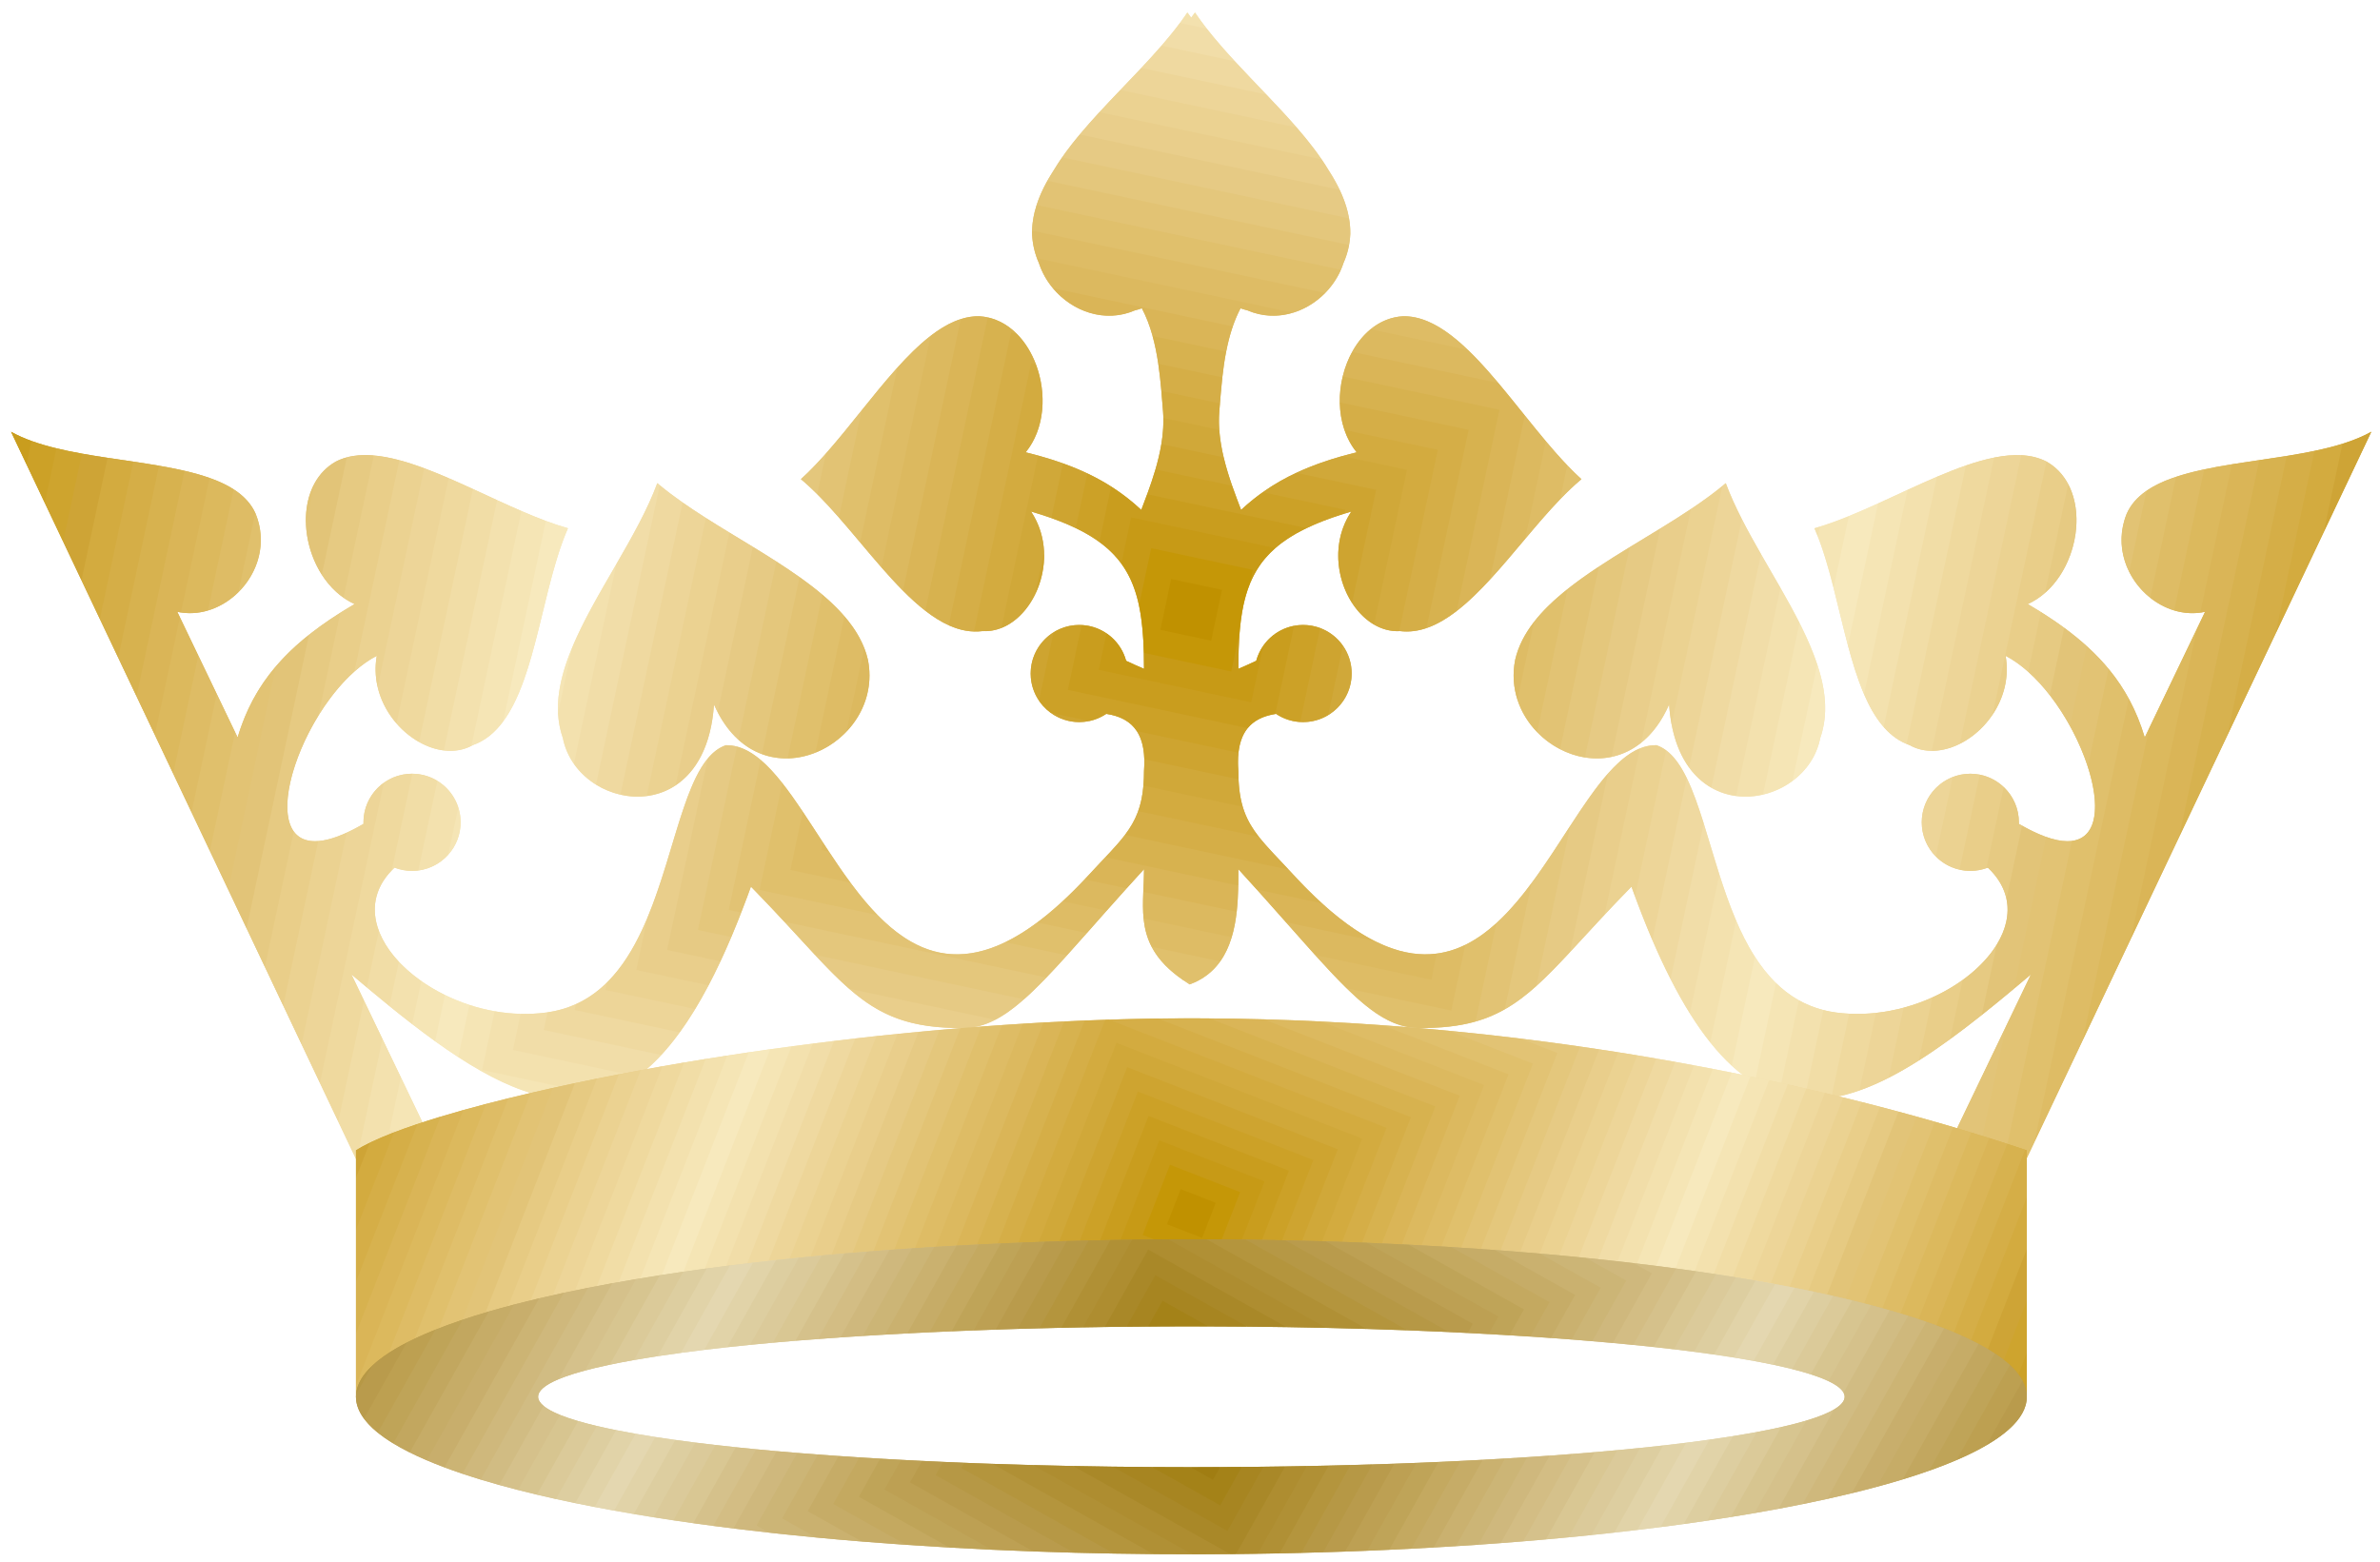<?xml version="1.0" encoding="utf-8"?>
<!-- Generator: Adobe Illustrator 16.0.0, SVG Export Plug-In . SVG Version: 6.00 Build 0)  -->
<!DOCTYPE svg PUBLIC "-//W3C//DTD SVG 1.1//EN" "http://www.w3.org/Graphics/SVG/1.1/DTD/svg11.dtd">
<svg version="1.1" id="Ebene_1" xmlns="http://www.w3.org/2000/svg" xmlns:xlink="http://www.w3.org/1999/xlink" x="0px" y="0px"
	 width="122.151px" height="80.175px" viewBox="0 0 122.151 80.175" enable-background="new 0 0 122.151 80.175"
	 xml:space="preserve">
<g>
	<path fill-rule="evenodd" clip-rule="evenodd" fill="#C79A12" d="M1.36,23.836l0.255-1.202c-0.377-0.137-0.73-0.292-1.05-0.472
		L1.36,23.836z"/>
	<path fill-rule="evenodd" clip-rule="evenodd" fill="#C99D1E" d="M2.301,25.82l0.598-2.807c-0.873-0.212-1.672-0.48-2.333-0.851
		L2.301,25.82z"/>
	<path fill-rule="evenodd" clip-rule="evenodd" fill="#CCA127" d="M1.36,23.836l0.255-1.202c0.778,0.282,1.663,0.484,2.589,0.651
		l-0.962,4.52L1.36,23.836z"/>
	<path fill-rule="evenodd" clip-rule="evenodd" fill="#CEA42E" d="M2.301,25.82l0.598-2.807c0.827,0.201,1.72,0.35,2.624,0.488
		L4.184,29.79L2.301,25.82L2.301,25.82z M120.226,22.779l-0.967,4.543l2.447-5.16C121.268,22.408,120.768,22.609,120.226,22.779z"/>
	<path fill-rule="evenodd" clip-rule="evenodd" fill="#CEA436" d="M3.242,27.805l0.962-4.52c0.861,0.156,1.758,0.281,2.64,0.412
		l-1.719,8.077L3.242,27.805L3.242,27.805z M118.785,23.146l-1.999,9.391l4.921-10.375C120.9,22.615,119.886,22.915,118.785,23.146z
		"/>
	<path fill-rule="evenodd" clip-rule="evenodd" fill="#D3AB3F" d="M4.183,29.789L5.522,23.5c0.888,0.135,1.785,0.258,2.641,0.406
		l-2.097,9.852L4.183,29.789L4.183,29.789z M120.226,22.779l-0.967,4.543l-4.947,10.43l3.054-14.348
		C118.375,23.241,119.354,23.051,120.226,22.779z"/>
	<path fill-rule="evenodd" clip-rule="evenodd" fill="#D5AE47" d="M5.125,31.774l1.719-8.077c0.912,0.136,1.807,0.279,2.627,0.469
		L7.007,35.743L5.125,31.774L5.125,31.774z M118.785,23.146l-1.999,9.391l-4.947,10.431l4.118-19.349
		C116.915,23.478,117.879,23.335,118.785,23.146z"/>
	<path fill-rule="evenodd" clip-rule="evenodd" fill="#D7B24F" d="M6.066,33.759l2.097-9.852c0.939,0.163,1.828,0.355,2.594,0.627
		l-1.469,6.906c-0.063-0.01-0.125-0.021-0.188-0.034l0.136,0.281l-1.286,6.041L6.066,33.759L6.066,33.759z M117.366,23.404
		l-3.054,14.349l-4.947,10.431l3.382-15.89l0.426-0.888c-0.082,0.018-0.165,0.031-0.247,0.042l1.621-7.614
		C115.47,23.684,116.43,23.555,117.366,23.404z"/>
	<path fill-rule="evenodd" clip-rule="evenodd" fill="#DAB557" d="M7.007,35.743l2.464-11.577c0.982,0.228,1.856,0.523,2.524,0.955
		l-1.323,6.217c-0.502,0.149-1.038,0.182-1.574,0.068l1.08,2.249L8.89,39.712L7.007,35.743L7.007,35.743z M115.957,23.619
		l-4.119,19.35l-4.947,10.431l3.406-16.004l2.876-5.99c-0.54,0.116-1.081,0.08-1.586-0.072l1.541-7.24
		C114.018,23.904,114.984,23.762,115.957,23.619z"/>
	<path fill-rule="evenodd" clip-rule="evenodd" fill="#DCB95D" d="M7.949,37.728l1.286-6.041l1.889,3.936l-1.293,6.075L7.949,37.728
		L7.949,37.728z M9.288,31.439l1.469-6.906c1.099,0.389,1.949,0.94,2.345,1.797l-0.866,4.066
		C11.46,31.166,10.382,31.603,9.288,31.439L9.288,31.439z M114.547,23.833l-1.621,7.615c-0.929,0.122-1.842-0.188-2.565-0.762
		l1.322-6.21C112.531,24.194,113.515,24,114.547,23.833L114.547,23.833z M112.746,32.294l-3.382,15.89l-4.947,10.43l4.841-22.747
		c0.335,0.616,0.605,1.274,0.819,1.985L112.746,32.294z"/>
	<path fill-rule="evenodd" clip-rule="evenodd" fill="#DEBC65" d="M8.89,39.712l1.289-6.058l1.89,3.936l-1.297,6.091L8.89,39.712
		L8.89,39.712z M10.672,31.337l1.323-6.217c0.507,0.327,0.896,0.732,1.124,1.247C14,28.543,12.576,30.773,10.672,31.337
		L10.672,31.337z M113.128,24.094l-1.541,7.24c-0.982-0.295-1.834-1.033-2.307-1.978l0.886-4.162
		C110.919,24.673,111.958,24.343,113.128,24.094L113.128,24.094z M110.297,37.395l-3.406,16.004l-2.97,6.262
		c-0.266,0.554-0.76,0.924-1.314,1.053l3.735-17.549c1.341-0.173,1.441-1.871,0.812-3.814l1.068-5.016
		c0.857,1.038,1.456,2.183,1.856,3.518L110.297,37.395z"/>
	<path fill-rule="evenodd" clip-rule="evenodd" fill="#E0C06C" d="M9.831,41.697l1.293-6.075l1.071,2.23
		c0.416-1.386,1.045-2.567,1.956-3.636l-2.437,11.45L9.831,41.697L9.831,41.697z M12.236,30.397l0.866-4.066l0.018,0.037
		C13.73,27.875,13.233,29.41,12.236,30.397L12.236,30.397z M111.682,24.476l-1.321,6.21c-1.207-0.958-1.882-2.654-1.208-4.318
		C109.56,25.446,110.486,24.873,111.682,24.476L111.682,24.476z M109.258,35.867l-4.841,22.749l-0.496,1.046
		c-0.465,0.969-1.627,1.376-2.595,0.912l-0.048-0.024l1.67-7.85l1.288-2.682c-0.294,0.25-0.585,0.495-0.874,0.736l1.658-7.789
		c3.278,1.158,2.96-2.548,1.214-5.707l0.87-4.087C108.016,33.998,108.721,34.88,109.258,35.867L109.258,35.867z M15.704,26.918
		l0.453-2.129C15.814,25.406,15.67,26.153,15.704,26.918z"/>
	<path fill-rule="evenodd" clip-rule="evenodd" fill="#E2C374" d="M10.772,43.681l1.296-6.092l0.126,0.263
		c0.639-2.127,1.779-3.771,3.667-5.271l-3.208,15.069L10.772,43.681L10.772,43.681z M110.166,25.194l-0.886,4.162
		c-0.441-0.881-0.552-1.941-0.128-2.989C109.363,25.891,109.713,25.509,110.166,25.194L110.166,25.194z M108.221,34.335
		l-1.068,5.016c-0.399-1.233-1.092-2.563-1.947-3.664l0.737-3.462C106.851,32.894,107.603,33.586,108.221,34.335L108.221,34.335z
		 M106.341,43.166l-3.735,17.549c-0.416,0.097-0.866,0.058-1.28-0.141c-0.625-0.301-1.017-0.891-1.091-1.533l0.263-1.238
		l3.738-7.785c-0.867,0.736-1.708,1.435-2.524,2.083l0.769-3.613c0.466-0.76,0.664-1.568,0.5-2.347l0.8-3.758
		C104.908,43.018,105.747,43.242,106.341,43.166L106.341,43.166z M16.518,29.501l1.282-6.024c-0.198,0.053-0.389,0.125-0.569,0.219
		C15.36,24.76,15.302,27.605,16.518,29.501z"/>
	<path fill-rule="evenodd" clip-rule="evenodd" fill="#E2C478" d="M11.714,45.666l2.437-11.45c0.845-0.993,1.932-1.889,3.316-2.764
		l-1.124,5.282c-1.362,2.211-2.051,4.859-1.266,5.945l-1.48,6.957L11.714,45.666L11.714,45.666z M15.704,26.918l0.453-2.129
		c0.25-0.448,0.604-0.827,1.074-1.094c0.569-0.295,1.229-0.378,1.954-0.315l-1.554,7.301C16.459,29.859,15.768,28.356,15.704,26.918
		L15.704,26.918z M107.104,33.171l-0.87,4.086c-0.581-1.052-1.32-2.042-2.137-2.772l0.653-3.067
		C105.656,31.987,106.436,32.564,107.104,33.171L107.104,33.171z M105.02,42.965l-1.658,7.79c-1.136,0.949-2.227,1.823-3.278,2.588
		l0.647-3.039c2.211-1.594,3.204-3.97,1.292-5.768l-0.071,0.026l0.886-4.162c0.479,0.455,0.779,1.097,0.779,1.81l-0.002,0.081
		C104.143,42.599,104.61,42.82,105.02,42.965L105.02,42.965z M102.948,52.701l-2.534,5.277c-0.457,0.952-0.07,2.091,0.863,2.571
		L102.948,52.701L102.948,52.701z M106.148,24.852l-1.188,5.58C106.494,29.09,107.03,26.519,106.148,24.852z"/>
	<path fill-rule="evenodd" clip-rule="evenodd" fill="#E6CA82" d="M12.655,47.651l3.207-15.069c0.678-0.538,1.453-1.058,2.335-1.574
		c-0.696-0.317-1.263-0.856-1.68-1.507l1.282-6.024c0.786-0.21,1.703-0.119,2.696,0.146l-2.31,10.85
		c-3.022,2.688-4.981,8.94-1.852,8.701l-1.797,8.446L12.655,47.651L12.655,47.651z M105.942,32.225l-0.737,3.462
		c-0.677-0.873-1.455-1.601-2.27-2.022c0.197,1.124-0.104,2.181-0.67,3.022l2.766-12.995l0.01,0.005
		c2.512,1.429,1.755,6.072-0.967,7.312C104.76,31.409,105.381,31.813,105.942,32.225L105.942,32.225z M103.78,42.383l-0.8,3.758
		c-0.119-0.56-0.425-1.105-0.957-1.605c-0.279,0.108-0.582,0.167-0.899,0.167c-0.189,0-0.375-0.021-0.552-0.062l1.038-4.876
		c1.144,0.226,2.007,1.235,2.007,2.445l-0.002,0.081C103.672,42.324,103.726,42.353,103.78,42.383L103.78,42.383z M102.481,48.488
		l-0.769,3.613c-1.117,0.886-2.189,1.677-3.223,2.331l0.688-3.234C100.628,50.542,101.822,49.563,102.481,48.488L102.481,48.488z
		 M100.499,57.802l-0.264,1.238c-0.041-0.352,0.015-0.719,0.179-1.062L100.499,57.802z"/>
	<path fill-rule="evenodd" clip-rule="evenodd" fill="#E9CE89" d="M13.596,49.635l1.481-6.957c0.427,0.59,1.288,0.72,2.713,0.067
		l-2.312,10.86L13.596,49.635L13.596,49.635z M16.342,36.735l1.125-5.282c0.235-0.149,0.479-0.297,0.731-0.445
		c-0.2-0.091-0.389-0.201-0.567-0.326l1.554-7.301c0.798,0.069,1.673,0.315,2.588,0.656l-2.39,11.228
		c-0.118-0.505-0.143-1.044-0.045-1.601C18.211,34.246,17.156,35.413,16.342,36.735L16.342,36.735z M106.148,24.852l-1.188,5.58
		c-0.266,0.233-0.562,0.429-0.886,0.577c0.233,0.136,0.458,0.273,0.676,0.409l-0.653,3.067c-0.374-0.334-0.763-0.614-1.162-0.82
		c0.349,1.996-0.872,3.781-2.352,4.518l3.153-14.816c0.473,0.023,0.911,0.126,1.305,0.33
		C105.532,23.975,105.897,24.377,106.148,24.852L106.148,24.852z M102.839,40.4l-0.886,4.162c-0.259,0.091-0.539,0.141-0.829,0.141
		c-0.693,0-1.32-0.282-1.771-0.739l0.868-4.077c0.28-0.109,0.585-0.169,0.904-0.169C101.789,39.717,102.392,39.977,102.839,40.4
		L102.839,40.4z M100.731,50.303l-0.646,3.038c-1.091,0.793-2.139,1.467-3.149,1.981l0.766-3.596
		C98.829,51.424,99.872,50.923,100.731,50.303z"/>
	<path fill-rule="evenodd" clip-rule="evenodd" fill="#EBD291" d="M14.538,51.62l1.797-8.446c0.586-0.045,1.351-0.316,2.321-0.883
		l-0.001-0.081c0-0.837,0.413-1.577,1.045-2.03l-3.28,15.409L14.538,51.62L14.538,51.62z M18.187,34.473l2.31-10.85
		c0.804,0.215,1.657,0.545,2.531,0.922l-2.679,12.588c-0.777-0.896-1.245-2.135-1.012-3.469
		C18.942,33.868,18.557,34.144,18.187,34.473L18.187,34.473z M105.031,23.691l-2.766,12.996c-0.756,1.124-1.982,1.861-3.122,1.854
		l3.204-15.052C103.359,23.286,104.275,23.304,105.031,23.691L105.031,23.691z M101.61,39.765l-1.038,4.876
		c-1.111-0.251-1.94-1.244-1.94-2.431c0-1.377,1.116-2.493,2.493-2.493C101.291,39.717,101.453,39.734,101.61,39.765L101.61,39.765z
		 M99.176,51.199l-0.688,3.234c-1.057,0.67-2.074,1.197-3.056,1.542l0.847-3.98C97.3,51.884,98.287,51.602,99.176,51.199z"/>
	<path fill-rule="evenodd" clip-rule="evenodd" fill="#EDD598" d="M15.479,53.604l2.311-10.859c0.269-0.123,0.557-0.273,0.866-0.454
		l-0.001-0.081c0-1.377,1.116-2.493,2.493-2.493h0.014l-1.055,4.959c-0.919,0.954-1.06,2.054-0.662,3.11l-0.617,2.899
		c-0.261-0.219-0.525-0.442-0.792-0.668l0.647,1.348l-1.321,6.208L15.479,53.604L15.479,53.604z M19.382,35.265l2.39-11.228
		c0.811,0.302,1.653,0.676,2.5,1.065l-2.763,12.985C20.517,37.528,19.67,36.499,19.382,35.265L19.382,35.265z M103.737,23.366
		l-3.153,14.816c-0.858,0.427-1.804,0.503-2.582,0.062c-0.05-0.018-0.099-0.036-0.147-0.056l3.042-14.294
		C101.92,23.542,102.885,23.324,103.737,23.366L103.737,23.366z M100.221,39.886l-0.868,4.077c-0.446-0.45-0.721-1.07-0.721-1.753
		C98.632,41.152,99.291,40.248,100.221,39.886L100.221,39.886z M97.701,51.727l-0.766,3.596c-1.018,0.518-1.998,0.874-2.945,1.025
		l0.918-4.313C95.859,52.083,96.807,51.967,97.701,51.727L97.701,51.727z M20.148,60.764l-0.872-0.186
		C19.547,60.706,19.845,60.771,20.148,60.764z"/>
	<path fill-rule="evenodd" clip-rule="evenodd" fill="#EFD99E" d="M16.42,55.589L19.7,40.18c0.408-0.292,0.908-0.463,1.448-0.463
		c0.477,0,0.921,0.134,1.3,0.365l-0.979,4.599c-0.105,0.013-0.212,0.021-0.321,0.021c-0.317,0-0.621-0.059-0.899-0.167
		c-1.565,1.473-1.182,3.333,0.223,4.834l-0.484,2.272c-0.636-0.516-1.286-1.059-1.952-1.625l1.592,3.316l-1.213,5.698l-0.276,0.179
		l0.213,0.45c0.465,0.969,1.626,1.376,2.595,0.912c0.381-0.183,0.675-0.474,0.863-0.819l-3.395-0.722l-0.276,0.179L16.42,55.589
		L16.42,55.589z M20.349,37.133l2.679-12.588c0.819,0.354,1.656,0.749,2.487,1.13l-2.734,12.846
		C21.906,38.415,21.014,37.9,20.349,37.133L20.349,37.133z M102.347,23.489l-3.204,15.052c-0.399-0.002-0.788-0.095-1.141-0.296
		c-0.518-0.181-0.953-0.503-1.325-0.929l2.733-12.842C100.435,24.039,101.43,23.673,102.347,23.489L102.347,23.489z M96.279,51.995
		l-0.847,3.98c-0.973,0.342-1.912,0.503-2.822,0.444l0.973-4.57c0.204,0.052,0.415,0.094,0.635,0.124
		C94.908,52.066,95.601,52.069,96.279,51.995z"/>
	<path fill-rule="evenodd" clip-rule="evenodd" fill="#F1DDA6" d="M17.361,57.573l1.322-6.208l1.89,3.936l-0.575,2.704l-1.859,1.207
		l0.213,0.45c0.202,0.42,0.534,0.734,0.924,0.918l0.872,0.185c0.269-0.006,0.541-0.068,0.799-0.191
		c0.82-0.394,1.237-1.287,1.064-2.14l-2.014-0.429l-1.859,1.207L17.361,57.573L17.361,57.573z M18.828,50.686
		c0.797,0.667,1.572,1.299,2.327,1.882l0.47-2.205c-1.042-0.732-1.825-1.636-2.18-2.577L18.828,50.686L18.828,50.686z
		 M20.106,44.677l1.056-4.959c1.104,0.006,2.039,0.73,2.359,1.73l-0.516,2.425c-0.457,0.51-1.12,0.831-1.857,0.831
		c-0.317,0-0.621-0.059-0.899-0.167C20.199,44.582,20.152,44.63,20.106,44.677L20.106,44.677z M21.509,38.087l2.764-12.985
		c0.832,0.382,1.669,0.777,2.487,1.13l-2.565,12.053C23.376,38.709,22.386,38.582,21.509,38.087L21.509,38.087z M100.897,23.895
		l-3.042,14.294c-0.989-0.409-1.665-1.348-2.184-2.553l2.232-10.489C98.922,24.678,99.936,24.227,100.897,23.895L100.897,23.895z
		 M94.908,52.035l-0.918,4.313c-0.925,0.148-1.82,0.103-2.69-0.177l1.027-4.824c0.555,0.31,1.181,0.528,1.892,0.625
		C94.448,52.003,94.678,52.024,94.908,52.035z"/>
	<path fill-rule="evenodd" clip-rule="evenodd" fill="#F3E1AE" d="M18.415,59.032l1.213-5.698l1.798,3.744L18.415,59.032
		l3.395,0.722c0.291-0.531,0.33-1.189,0.048-1.776l-0.432-0.9L18.415,59.032L18.415,59.032z M19.988,51.642
		c0.803,0.651,1.584,1.258,2.344,1.804l0.504-2.37c-0.933-0.457-1.747-1.047-2.364-1.706L19.988,51.642L19.988,51.642z
		 M21.469,44.682l0.979-4.599c0.715,0.438,1.192,1.227,1.192,2.127C23.641,43.478,22.694,44.524,21.469,44.682L21.469,44.682z
		 M22.781,38.521l2.734-12.846c0.849,0.39,1.691,0.765,2.5,1.066l-2.19,10.29c-0.421,0.569-0.927,0.994-1.555,1.214
		C23.814,38.504,23.301,38.584,22.781,38.521L22.781,38.521z M99.41,24.475l-2.733,12.841c-0.858-0.98-1.387-2.516-1.834-4.193
		l1.549-7.28C97.396,25.386,98.417,24.897,99.41,24.475L99.41,24.475z M93.583,51.849l-0.972,4.57
		c-0.876-0.057-1.726-0.318-2.553-0.82l1.093-5.135C91.817,51.114,92.613,51.602,93.583,51.849z"/>
	<path fill-rule="evenodd" clip-rule="evenodd" fill="#F5E5B5" d="M19.997,58.005l0.576-2.705l0.853,1.777L19.997,58.005
		l2.014,0.428c-0.031-0.154-0.082-0.307-0.153-0.456l-0.432-0.9L19.997,58.005L19.997,58.005z M21.155,52.567l0.469-2.205
		c0.718,0.505,1.559,0.927,2.467,1.223l-0.57,2.679C22.754,53.764,21.966,53.194,21.155,52.567L21.155,52.567z M23.005,43.873
		l0.517-2.426c0.077,0.24,0.119,0.497,0.119,0.763C23.641,42.849,23.4,43.431,23.005,43.873L23.005,43.873z M24.194,38.286
		l2.565-12.053c0.825,0.356,1.629,0.669,2.39,0.883c-1.63,3.711-1.719,10.023-4.879,11.129L24.194,38.286L24.194,38.286z
		 M97.903,25.147L95.67,35.636c-0.673-1.562-1.083-3.572-1.565-5.46l0.783-3.68C95.871,26.096,96.89,25.613,97.903,25.147
		L97.903,25.147z M92.327,51.348L91.3,56.172c-0.827-0.266-1.631-0.744-2.416-1.466l1.189-5.585
		C90.669,50.049,91.399,50.829,92.327,51.348L92.327,51.348z M93.268,34.107l-1.273,5.982c0.71-0.526,1.245-1.285,1.426-2.203
		C93.839,36.697,93.704,35.425,93.268,34.107z"/>
	<path fill-rule="evenodd" clip-rule="evenodd" fill="#F7E9BD" d="M22.332,53.447l0.504-2.37c0.782,0.383,1.647,0.673,2.55,0.832
		l-0.642,3.016l-0.067,0.043c2.207,1.25,4.236,1.8,6.142,1.25l-6.074-1.293l-0.067,0.043C23.917,54.538,23.136,54.026,22.332,53.447
		L22.332,53.447z M25.825,37.031l2.19-10.29c0.387,0.144,0.766,0.271,1.134,0.374C27.843,30.09,27.526,34.734,25.825,37.031
		L25.825,37.031z M96.391,25.843l-1.549,7.279c-0.501-1.878-0.899-3.931-1.541-5.575l0.11-0.517
		C94.357,26.739,95.366,26.308,96.391,25.843L96.391,25.843z M91.15,50.464l-1.093,5.135c-0.779-0.473-1.538-1.16-2.282-2.091
		l1.33-6.248C89.631,48.486,90.279,49.614,91.15,50.464L91.15,50.464z M28.642,36.609l0.71-3.334
		C28.878,34.422,28.589,35.542,28.642,36.609L28.642,36.609z M92.358,31.977l-1.875,8.811c1.405-0.327,2.644-1.404,2.938-2.901
		C94.062,36.066,93.405,34.051,92.358,31.977z"/>
	<path fill-rule="evenodd" clip-rule="evenodd" fill="#F5E5B5" d="M23.521,54.263l0.57-2.678c0.834,0.272,1.725,0.436,2.63,0.459
		l-0.395,1.854l-1.649,1.071c2.957,1.674,5.595,2.096,8.044,0.291l-6.395-1.361l-1.649,1.071
		C24.297,54.753,23.912,54.518,23.521,54.263L23.521,54.263z M94.889,26.495l-0.783,3.68c-0.281-1.099-0.586-2.156-0.982-3.059
		C93.69,26.957,94.282,26.742,94.889,26.495L94.889,26.495z M93.268,34.107c-0.423-1.28-1.13-2.603-1.89-3.933L89.104,40.86
		c1.014,0.134,2.07-0.163,2.891-0.771L93.268,34.107L93.268,34.107z M90.073,49.121l-1.189,5.585
		c-0.733-0.674-1.45-1.562-2.155-2.689l1.517-7.123C88.72,46.382,89.278,47.882,90.073,49.121L90.073,49.121z M29.453,39.207
		l2.182-10.253c-1.799,3.111-3.696,6.235-2.747,8.932C28.985,38.375,29.183,38.819,29.453,39.207L29.453,39.207z M60.558,1.18
		l1.381,0.294c-0.216-0.276-0.419-0.553-0.607-0.832c-0.063,0.087-0.129,0.175-0.196,0.262c-0.067-0.087-0.132-0.175-0.196-0.262
		C60.819,0.822,60.691,1.002,60.558,1.18z"/>
	<path fill-rule="evenodd" clip-rule="evenodd" fill="#F3E1AE" d="M24.744,54.925l0.642-3.016c0.869,0.153,1.772,0.186,2.668,0.064
		l0.047-0.008l-0.193,0.906L24.744,54.925l6.074,1.293c1.077-0.312,2.115-0.975,3.124-2.063l-6.032-1.284L24.744,54.925
		L24.744,54.925z M28.642,36.608l0.709-3.331c1.145-2.776,3.363-5.715,4.384-8.476l0.125,0.105l-3.271,15.369
		c-0.846-0.525-1.498-1.357-1.701-2.389C28.742,37.47,28.664,37.043,28.642,36.608L28.642,36.608z M93.411,27.031l-0.11,0.517
		c-0.057-0.147-0.117-0.292-0.178-0.432C93.218,27.089,93.314,27.061,93.411,27.031L93.411,27.031z M92.358,31.977l-1.875,8.811
		c-0.883,0.206-1.831,0.114-2.653-0.354l2.551-11.987C91.057,29.626,91.77,30.811,92.358,31.977L92.358,31.977z M89.106,47.259
		l-1.33,6.248c-0.691-0.865-1.368-1.942-2.036-3.251l1.701-7.99C87.932,43.833,88.411,45.634,89.106,47.259L89.106,47.259z
		 M59.615,2.344l3.76,0.8c-0.762-0.826-1.474-1.657-2.043-2.501c-0.063,0.087-0.129,0.175-0.196,0.262
		c-0.067-0.087-0.132-0.175-0.196-0.262C60.555,1.215,60.104,1.781,59.615,2.344z"/>
	<path fill-rule="evenodd" clip-rule="evenodd" fill="#F1DDA8" d="M26.326,53.897l0.395-1.854c0.442,0.012,0.889-0.011,1.333-0.071
		c0.549-0.075,1.046-0.222,1.5-0.427l-0.063,0.298L26.326,53.897l6.395,1.361c0.738-0.544,1.458-1.292,2.166-2.267l-5.396-1.148
		L26.326,53.897L26.326,53.897z M29.453,39.207l2.182-10.253c0.81-1.4,1.599-2.798,2.1-4.153c0.401,0.341,0.839,0.67,1.3,0.993
		l-3.192,14.997C30.891,40.574,30.014,40.012,29.453,39.207L29.453,39.207z M60.558,1.18l1.381,0.294
		c0.889,1.138,1.986,2.257,3.054,3.378l-6.415-1.365C59.295,2.723,59.979,1.957,60.558,1.18L60.558,1.18z M91.378,30.174
		L89.104,40.86c-0.903-0.119-1.773-0.581-2.415-1.466l2.712-12.743C89.995,27.815,90.707,28.998,91.378,30.174L91.378,30.174z
		 M88.245,44.893c-0.588-1.844-1.048-3.668-1.673-4.951l-1.768,8.308c0.633,1.476,1.274,2.724,1.925,3.767L88.245,44.893z"/>
	<path fill-rule="evenodd" clip-rule="evenodd" fill="#EFD9A0" d="M27.908,52.871l0.193-0.906c1.261-0.182,2.253-0.74,3.055-1.535
		l-0.083,0.387L27.908,52.871l6.032,1.284c0.588-0.636,1.167-1.418,1.737-2.358l-4.604-0.98L27.908,52.871L27.908,52.871z
		 M30.589,40.275l3.271-15.37c0.707,0.585,1.517,1.14,2.37,1.683l-3.038,14.273C32.292,40.977,31.36,40.754,30.589,40.275
		L30.589,40.275z M59.615,2.343l3.759,0.8c1.048,1.136,2.189,2.264,3.179,3.404L57.5,4.621C58.224,3.863,58.953,3.106,59.615,2.343
		L59.615,2.343z M90.382,28.446l-2.551,11.987c-0.945-0.54-1.721-1.582-2.037-3.248l2.604-12.238l0.175-0.146
		C89.015,25.993,89.678,27.217,90.382,28.446L90.382,28.446z M87.441,42.266c-0.531-1.697-1.078-3.118-1.93-3.75l-1.595,7.496
		c0.601,1.626,1.208,3.034,1.825,4.242L87.441,42.266z"/>
	<path fill-rule="evenodd" clip-rule="evenodd" fill="#EDD598" d="M29.491,51.844l0.063-0.298c1.765-0.798,2.863-2.495,3.668-4.421
		l-0.567,2.665L29.491,51.844l5.396,1.148c0.5-0.688,0.992-1.489,1.479-2.413l-3.709-0.79L29.491,51.844L29.491,51.844z
		 M31.843,40.792l3.192-14.997c0.753,0.528,1.57,1.036,2.399,1.542l-2.762,12.978C33.814,40.882,32.792,41.008,31.843,40.792
		L31.843,40.792z M58.579,3.487l6.414,1.365c1.05,1.101,2.072,2.205,2.841,3.332L56.429,5.756
		C57.127,4.999,57.868,4.244,58.579,3.487L58.579,3.487z M89.401,26.651l-2.712,12.743c-0.546-0.753-0.928-1.812-1.023-3.231
		c-0.383,0.875-0.878,1.518-1.435,1.963l2.553-11.996c0.643-0.429,1.249-0.869,1.79-1.328C88.799,25.41,89.083,26.028,89.401,26.651
		L89.401,26.651z M86.572,39.942c-0.418-0.858-0.908-1.474-1.561-1.69c-0.289-0.005-0.569,0.056-0.842,0.167l-1.817,8.537
		c0.424-0.454,0.882-0.935,1.381-1.443c0.355,0.989,0.711,1.899,1.071,2.738L86.572,39.942z"/>
	<path fill-rule="evenodd" clip-rule="evenodd" fill="#EBD291" d="M31.073,50.816l0.083-0.387c3.016-2.989,3.347-9.315,5.176-11.501
		l-2.093,9.834L31.073,50.816l4.605,0.98c0.438-0.721,0.871-1.536,1.299-2.451l-2.739-0.583L31.073,50.816L31.073,50.816z
		 M33.192,40.862c1.678-0.215,3.245-1.604,3.452-4.699c0.061,0.138,0.125,0.27,0.191,0.397l1.807-8.489
		c-0.807-0.494-1.627-0.983-2.412-1.483L33.192,40.862L33.192,40.862z M57.5,4.621l9.053,1.927c0.628,0.725,1.196,1.455,1.639,2.196
		c0.215,0.332,0.405,0.666,0.565,1.001l-13.342-2.84C56.055,6.139,56.774,5.379,57.5,4.621L57.5,4.621z M88.399,24.948
		l-2.605,12.238c-0.06-0.318-0.104-0.658-0.129-1.023c-0.708,1.618-1.801,2.445-2.953,2.689l2.494-11.719
		C86.354,26.428,87.465,25.714,88.399,24.948L88.399,24.948z M85.512,38.517c-0.156-0.116-0.322-0.206-0.5-0.265
		c-0.887-0.015-1.693,0.562-2.48,1.453l-1.951,9.167c0.877-0.944,1.879-2.062,3.152-3.359c0.061,0.17,0.122,0.336,0.184,0.501
		L85.512,38.517L85.512,38.517z M51.081,52.347l-7.505-1.597c1.589,1.387,3.134,2.048,5.909,2.019
		C50.032,52.763,50.553,52.621,51.081,52.347z"/>
	<path fill-rule="evenodd" clip-rule="evenodd" fill="#E9CE8B" d="M32.656,49.79l0.567-2.665c1.54-3.682,2.013-8.201,4.038-8.873
		c0.191-0.003,0.378,0.024,0.563,0.073l-2.003,9.411L32.656,49.79l3.709,0.79c0.392-0.745,0.781-1.57,1.167-2.479l-1.711-0.365
		L32.656,49.79L32.656,49.79z M34.672,40.313c1.032-0.684,1.828-2.008,1.972-4.151c0.341,0.779,0.771,1.374,1.254,1.809l1.947-9.149
		c-0.782-0.502-1.602-0.994-2.411-1.487L34.672,40.313L34.672,40.313z M56.429,5.756l11.405,2.427
		c0.126,0.186,0.246,0.372,0.358,0.56c0.526,0.811,0.902,1.631,1.047,2.467L54.513,8.076C55.058,7.294,55.722,6.523,56.429,5.756
		L56.429,5.756z M86.784,26.13l-2.553,11.996c-0.878,0.703-1.908,0.913-2.888,0.755l2.297-10.793
		C84.701,27.438,85.786,26.797,86.784,26.13L86.784,26.13z M84.168,38.418c-1.257,0.509-2.378,2.135-3.571,3.965l-1.752,8.235
		c1.022-0.919,2.079-2.137,3.507-3.663L84.168,38.418L84.168,38.418z M52.552,51.297l-10.727-2.283
		c2.404,2.572,3.908,3.795,7.66,3.755C50.525,52.758,51.467,52.253,52.552,51.297z"/>
	<path fill-rule="evenodd" clip-rule="evenodd" fill="#E6CA84" d="M34.238,48.763l2.093-9.833c0.272-0.326,0.578-0.561,0.93-0.678
		c0.626-0.01,1.213,0.274,1.781,0.756l-1.639,7.702L34.238,48.763l2.739,0.583c0.357-0.763,0.712-1.595,1.064-2.501l-0.639-0.136
		L34.238,48.763L34.238,48.763z M36.834,36.56c0.595,1.144,1.401,1.83,2.27,2.15l1.934-9.085c-0.75-0.533-1.567-1.046-2.396-1.554
		L36.834,36.56L36.834,36.56z M55.416,6.904l13.341,2.84c0.354,0.744,0.557,1.498,0.546,2.265c-0.009,0.194-0.03,0.382-0.063,0.565
		L53.756,9.279c0.101-0.179,0.208-0.358,0.324-0.536C54.451,8.123,54.908,7.512,55.416,6.904L55.416,6.904z M85.207,27.133
		l-2.494,11.719c-0.896,0.19-1.828,0.026-2.643-0.394l1.996-9.375C83.071,28.418,84.154,27.78,85.207,27.133L85.207,27.133z
		 M82.531,39.704l-1.951,9.167c-1.227,1.319-2.21,2.296-3.353,2.942l1.379-6.482C80.04,43.401,81.261,41.142,82.531,39.704
		L82.531,39.704z M51.081,52.348l-7.504-1.597c-0.987-0.862-1.992-2.004-3.319-3.434l13.448,2.862
		C52.726,51.197,51.894,51.927,51.081,52.348L51.081,52.348z M41.944,25.369l0.444-2.088c-0.426,0.48-0.854,0.928-1.283,1.315
		C41.387,24.831,41.666,25.092,41.944,25.369z"/>
	<path fill-rule="evenodd" clip-rule="evenodd" fill="#E4C77C" d="M35.82,47.736l2.003-9.411c0.82,0.218,1.579,0.922,2.329,1.874
		l-1.167,5.483l-0.171,0.111c1.208,1.243,2.166,2.316,3.012,3.221l10.727,2.283c0.665-0.586,1.383-1.342,2.21-2.257l-3.167-0.674
		c-2.756,1.331-4.829,0.372-6.556-1.395l-6.054-1.289l-0.171,0.111l-0.273-0.281c-0.073,0.204-0.147,0.404-0.22,0.601L35.82,47.736
		l1.712,0.364c0.264-0.622,0.526-1.284,0.788-1.987L35.82,47.736L35.82,47.736z M37.898,37.972l1.947-9.149
		c0.854,0.548,1.662,1.11,2.365,1.705l-1.788,8.402C39.544,38.946,38.656,38.656,37.898,37.972L37.898,37.972z M54.513,8.076
		l14.726,3.134c0.046,0.265,0.068,0.531,0.064,0.799c-0.024,0.541-0.148,1.039-0.348,1.488c-0.039,0.12-0.084,0.237-0.134,0.352
		l-15.618-3.324c0.192-0.6,0.496-1.194,0.877-1.782C54.214,8.52,54.359,8.297,54.513,8.076L54.513,8.076z M83.64,28.088
		l-2.297,10.793c-0.917-0.147-1.788-0.615-2.451-1.299l1.564-7.346C81.402,29.483,82.508,28.781,83.64,28.088L83.64,28.088z
		 M80.597,42.383l-1.752,8.235c-0.973,0.874-1.915,1.478-3.115,1.818l1.076-5.055C78.255,46.06,79.459,44.13,80.597,42.383
		L80.597,42.383z M43.054,26.563l1.17-5.5c-1.036,1.289-2.07,2.585-3.118,3.532C41.763,25.146,42.411,25.83,43.054,26.563
		L43.054,26.563z M61.304,50.432l-0.586-0.125c0.109,0.075,0.223,0.149,0.343,0.224C61.145,50.5,61.225,50.467,61.304,50.432z"/>
	<path fill-rule="evenodd" clip-rule="evenodd" fill="#E2C374" d="M37.402,46.709l1.639-7.702c0.736,0.625,1.44,1.581,2.161,2.659
		l-0.636,2.988l-1.753,1.138c0.524,0.54,1.001,1.048,1.443,1.524l13.448,2.862c0.623-0.647,1.304-1.411,2.079-2.285l-2.548-0.542
		c-4.455,3.315-7.291,1.056-9.585-2.04l-3.084-0.656l-1.753,1.138l-0.274-0.281c-0.073,0.204-0.147,0.404-0.22,0.601L37.402,46.709
		l0.639,0.136c0.093-0.239,0.186-0.483,0.278-0.732L37.402,46.709L37.402,46.709z M39.104,38.71l1.934-9.085
		c0.888,0.631,1.683,1.292,2.3,2.007l-1.491,7.004C40.976,38.983,40.007,39.042,39.104,38.71L39.104,38.71z M41.944,25.369
		l0.444-2.088c1.223-1.381,2.436-3.043,3.665-4.407l-1.909,8.967C43.415,26.974,42.684,26.108,41.944,25.369L41.944,25.369z
		 M53.756,9.279l15.483,3.295c-0.06,0.327-0.156,0.635-0.285,0.923c-0.189,0.584-0.52,1.112-0.943,1.543L52.97,11.839
		C52.994,10.971,53.286,10.119,53.756,9.279L53.756,9.279z M82.064,29.083l-1.995,9.374c-1.002-0.518-1.826-1.424-2.187-2.538
		l0.851-3.997C79.541,30.882,80.734,29.96,82.064,29.083L82.064,29.083z M78.606,45.332l-1.379,6.481
		c-1.17,0.662-2.506,0.976-4.439,0.955c-1.229-0.013-2.322-0.715-3.675-2.038l5.374,1.144l0.718-3.373
		C76.501,47.867,77.605,46.68,78.606,45.332L78.606,45.332z M80.443,23.889l-0.371,1.74c0.362-0.376,0.727-0.726,1.094-1.033
		C80.924,24.378,80.683,24.141,80.443,23.889L80.443,23.889z M62.627,49.35l-3.521-0.75c0.343,0.659,0.938,1.301,1.954,1.931
		C61.761,50.274,62.265,49.86,62.627,49.35z"/>
	<path fill-rule="evenodd" clip-rule="evenodd" fill="#E0C06C" d="M38.984,45.682l1.167-5.484c0.686,0.87,1.366,1.945,2.081,3.042
		l-0.083,0.388L38.984,45.682l6.055,1.289c-0.913-0.934-1.729-2.094-2.498-3.26l-0.392-0.083L38.984,45.682L38.984,45.682z
		 M40.421,38.93l1.788-8.402c0.979,0.83,1.75,1.724,2.146,2.734l-0.915,4.297C42.646,38.39,41.542,38.909,40.421,38.93L40.421,38.93
		z M43.054,26.563l1.17-5.499c1.17-1.455,2.343-2.901,3.542-3.827l-2.53,11.885C44.508,28.289,43.783,27.394,43.054,26.563
		L43.054,26.563z M53.204,10.525l15.618,3.324c-0.461,1.053-1.387,1.877-2.461,2.204l-13.142-2.797
		c-0.142-0.384-0.23-0.801-0.25-1.247C52.962,11.509,53.046,11.015,53.204,10.525L53.204,10.525z M80.456,30.236l-1.564,7.346
		c-0.899-0.927-1.413-2.251-1.128-3.71C78.082,32.48,79.107,31.307,80.456,30.236L80.456,30.236z M76.806,47.381l-1.076,5.055
		c-0.826,0.234-1.775,0.345-2.942,0.332c-1.682-0.018-3.107-1.324-5.292-3.746l5.964,1.269l0.286-1.343
		C74.892,48.797,75.897,48.21,76.806,47.381L76.806,47.381z M61.303,50.432l-0.584-0.125c-1.473-1.012-1.915-2.06-2.024-3.159
		l4.521,0.962C62.915,49.1,62.354,49.96,61.303,50.432L61.303,50.432z M54.761,49.04l-3.167-0.674
		c0.903-0.436,1.881-1.121,2.942-2.102l2.263,0.482C56.045,47.596,55.374,48.362,54.761,49.04L54.761,49.04z M70.344,16.9
		l4.998,1.064c-1.086-1.043-2.19-1.75-3.33-1.731C71.377,16.269,70.815,16.515,70.344,16.9L70.344,16.9z M79.342,22.652
		l-1.067,5.014c0.955-1.134,1.912-2.251,2.891-3.07C80.554,24.043,79.947,23.372,79.342,22.652z"/>
	<path fill-rule="evenodd" clip-rule="evenodd" fill="#DEBC65" d="M40.567,44.655l0.636-2.988c0.387,0.579,0.779,1.192,1.183,1.808
		L40.567,44.655l3.084,0.656c-0.439-0.592-0.858-1.216-1.266-1.836L40.567,44.655L40.567,44.655z M41.848,38.636l1.491-7.004
		c0.593,0.688,1.021,1.427,1.208,2.24C44.972,36.054,43.612,37.933,41.848,38.636L41.848,38.636z M44.145,27.841l1.909-8.967
		c1.068-1.184,2.148-2.142,3.258-2.494l-2.967,13.941C45.606,29.578,44.875,28.709,44.145,27.841L44.145,27.841z M52.97,11.839
		l15.042,3.202c-1.012,1.03-2.556,1.508-3.985,0.892c-0.108-0.026-0.214-0.057-0.318-0.093l-0.042-0.012
		c-0.156,0.298-0.287,0.609-0.397,0.931l-9.232-1.965c-0.317-0.38-0.565-0.819-0.72-1.296c-0.2-0.448-0.324-0.947-0.348-1.488
		C52.968,11.952,52.969,11.896,52.97,11.839L52.97,11.839z M80.442,23.889l-0.371,1.74c-1.211,1.258-2.399,2.82-3.605,4.128
		l1.794-8.429C78.986,22.231,79.711,23.126,80.442,23.889L80.442,23.889z M78.732,31.923l-0.851,3.995
		c-0.203-0.627-0.26-1.32-0.118-2.047C77.924,33.172,78.264,32.527,78.732,31.923L78.732,31.923z M75.204,48.501l-0.717,3.373
		l-5.373-1.144c-0.888-0.868-1.889-2.005-3.114-3.39l4.569,0.972C72.374,49.218,73.888,49.145,75.204,48.501L75.204,48.501z
		 M62.627,49.35l-3.521-0.75c-0.47-0.904-0.467-1.84-0.428-2.818l4.793,1.02C63.368,47.725,63.138,48.632,62.627,49.35L62.627,49.35
		z M55.784,47.894l-2.548-0.542c0.761-0.566,1.569-1.296,2.429-2.21l2.157,0.459C57.074,46.432,56.399,47.198,55.784,47.894
		L55.784,47.894z M69.398,18.063l7.502,1.597c-1.59-1.889-3.2-3.455-4.889-3.426C70.869,16.298,69.961,17.042,69.398,18.063z"/>
	<path fill-rule="evenodd" clip-rule="evenodd" fill="#DCB95F" d="M42.149,43.628l0.083-0.388l0.154,0.235L42.149,43.628
		l0.392,0.083l-0.156-0.237L42.149,43.628L42.149,43.628z M43.441,37.559l0.915-4.297c0.079,0.199,0.143,0.402,0.19,0.611
		C44.829,35.319,44.326,36.633,43.441,37.559L43.441,37.559z M45.236,29.122l2.53-11.885c0.816-0.63,1.645-1.018,2.494-1.004
		c0.149,0.008,0.293,0.029,0.435,0.06L47.49,31.35C46.728,30.759,45.98,29.972,45.236,29.122L45.236,29.122z M53.219,13.255
		l13.142,2.797c-0.742,0.226-1.555,0.216-2.333-0.12c-0.108-0.026-0.214-0.057-0.318-0.093l-0.042-0.012
		c-0.358,0.684-0.583,1.444-0.735,2.223l-3.776-0.804c-0.139-0.502-0.319-0.987-0.558-1.438c-0.011,0.011-0.021,0.02-0.032,0.031
		c-0.105,0.036-0.211,0.067-0.318,0.093c-2.029,0.875-4.287-0.455-4.929-2.435C53.282,13.418,53.249,13.337,53.219,13.255
		L53.219,13.255z M70.344,16.9l4.998,1.064c1.349,1.295,2.67,3.107,4,4.688l-1.067,5.014c-1.162,1.379-2.321,2.781-3.515,3.702
		l2.199-10.332l-8.045-1.712C69.147,18.357,69.645,17.474,70.344,16.9L70.344,16.9z M73.745,48.949l-0.286,1.343l-5.963-1.27
		c-0.859-0.952-1.837-2.078-2.994-3.365l3.347,0.712C70.188,48.496,72.11,49.166,73.745,48.949L73.745,48.949z M63.215,48.111
		l-4.521-0.962c-0.081-0.814,0.021-1.657,0.021-2.533c-0.695,0.76-1.33,1.47-1.916,2.13l-2.263-0.482
		c0.439-0.405,0.891-0.858,1.36-1.369c0.301-0.329,0.58-0.621,0.834-0.891l6.82,1.452C63.535,46.328,63.471,47.267,63.215,48.111z"
		/>
	<path fill-rule="evenodd" clip-rule="evenodd" fill="#DAB557" d="M46.345,30.321l2.967-13.941c0.313-0.1,0.629-0.152,0.948-0.146
		c0.75,0.042,1.398,0.378,1.915,0.891l-0.281-0.06l-3.199,15.032C47.895,31.735,47.115,31.096,46.345,30.321L46.345,30.321z
		 M54.037,14.793l9.232,1.965c-0.286,0.833-0.436,1.73-0.534,2.614l-3.287-0.7c-0.149-1.001-0.392-1.995-0.852-2.864
		c-0.011,0.011-0.021,0.02-0.032,0.031c-0.105,0.036-0.211,0.067-0.318,0.093C56.706,16.596,55.033,15.99,54.037,14.793
		L54.037,14.793z M69.398,18.063l7.502,1.597c0.454,0.54,0.907,1.106,1.359,1.668l-1.794,8.429
		c-1.062,1.152-2.138,2.107-3.256,2.485l2.167-10.18l-6.613-1.407C68.75,19.75,68.977,18.829,69.398,18.063L69.398,18.063z
		 M70.568,48.313L66,47.34c-0.727-0.822-1.533-1.731-2.442-2.724c0,0.676,0,1.436-0.085,2.186l-4.793-1.02
		c0.015-0.382,0.036-0.771,0.036-1.166c-0.309,0.338-0.606,0.666-0.893,0.984l-2.157-0.459c0.077-0.082,0.154-0.16,0.232-0.246
		c0.766-0.834,1.382-1.433,1.842-2.04l8.403,1.788l0.233,0.252C67.933,46.593,69.32,47.687,70.568,48.313z"/>
	<path fill-rule="evenodd" clip-rule="evenodd" fill="#D7B24F" d="M47.49,31.35l3.205-15.057c1.154,0.25,2.023,1.217,2.472,2.407
		l-0.246-0.052l-2.93,13.768C49.133,32.39,48.303,31.981,47.49,31.35L47.49,31.35z M59.154,17.246l3.776,0.804
		c-0.173,0.888-0.25,1.803-0.318,2.66l-3.006-0.64C59.524,19.137,59.408,18.163,59.154,17.246L59.154,17.246z M68.913,19.323
		l8.046,1.712L74.76,31.367c-0.943,0.727-1.908,1.153-2.913,1.028l-0.034,0.001l1.981-9.307l-4.792-1.02
		C68.707,21.206,68.694,20.229,68.913,19.323L68.913,19.323z M67.849,46.371l-3.347-0.712c-0.303-0.336-0.617-0.684-0.945-1.042
		c0,0.269,0,0.551-0.006,0.84l-6.82-1.452c0.8-0.849,1.367-1.485,1.685-2.369l6.193,1.318c0.451,0.574,1.041,1.152,1.765,1.941
		C66.884,45.45,67.375,45.94,67.849,46.371z"/>
	<path fill-rule="evenodd" clip-rule="evenodd" fill="#D5AE47" d="M48.694,32.097l3.199-15.032l0.281,0.06
		c1.472,1.463,1.868,4.375,0.467,6.092c0.217,0.053,0.429,0.108,0.635,0.166l-1.885,8.854c-0.305,0.12-0.631,0.178-0.967,0.159
		C49.835,32.469,49.26,32.352,48.694,32.097L48.694,32.097z M59.448,18.672l3.287,0.7c-0.066,0.596-0.109,1.186-0.155,1.744
		c-0.025,0.315-0.024,0.634-0.001,0.95l-2.869-0.611c-0.002-0.113-0.008-0.227-0.017-0.339
		C59.629,20.34,59.571,19.503,59.448,18.672L59.448,18.672z M68.764,20.655l6.613,1.407l-2.167,10.18
		c-0.446,0.151-0.9,0.21-1.362,0.153c-0.472,0.026-0.921-0.099-1.326-0.334l1.691-7.944l-3.317-0.706
		c0.237-0.067,0.482-0.131,0.735-0.193C69.05,22.505,68.778,21.589,68.764,20.655L68.764,20.655z M66.142,44.643l-8.403-1.788
		c0.532-0.704,0.852-1.419,0.946-2.526l5.098,1.085C64.147,42.635,64.946,43.36,66.142,44.643z"/>
	<path fill-rule="evenodd" clip-rule="evenodd" fill="#D3AB3F" d="M49.99,32.415l2.931-13.768l0.246,0.052
		c0.559,1.477,0.47,3.298-0.524,4.518c0.695,0.171,1.328,0.358,1.913,0.568l-0.597,2.807c-0.325-0.115-0.671-0.227-1.041-0.335
		c0.432,0.65,0.638,1.371,0.668,2.084l-0.464,2.181c-0.56,1.134-1.564,1.936-2.696,1.873C50.279,32.414,50.134,32.419,49.99,32.415
		L49.99,32.415z M59.606,20.07l3.006,0.64l-0.033,0.407c-0.064,0.792,0.043,1.597,0.225,2.362l-3.199-0.681
		c0.092-0.554,0.132-1.121,0.086-1.681C59.665,20.777,59.638,20.426,59.606,20.07L59.606,20.07z M69.002,22.07l4.792,1.02
		l-1.981,9.307c-0.97,0.039-1.843-0.556-2.419-1.447l1.236-5.806l-4.1-0.873c0.891-0.417,1.906-0.761,3.1-1.054
		C69.351,22.875,69.144,22.485,69.002,22.07L69.002,22.07z M64.61,42.954l-6.194-1.319c0.197-0.55,0.298-1.196,0.298-2.05
		c0.017-0.216,0.021-0.42,0.016-0.61l4.836,1.029C63.625,41.356,63.98,42.151,64.61,42.954L64.61,42.954z M68.926,33.148
		l-0.758,3.559c0.722-0.437,1.205-1.229,1.205-2.135C69.374,34.043,69.208,33.552,68.926,33.148z"/>
	<path fill-rule="evenodd" clip-rule="evenodd" fill="#D0A839" d="M51.392,32.236l1.884-8.854c0.953,0.264,1.786,0.566,2.532,0.92
		l-0.597,2.806c-0.644-0.31-1.401-0.59-2.294-0.852C54.386,28.467,53.251,31.505,51.392,32.236L51.392,32.236z M59.709,21.455
		l2.869,0.611c0.072,1.006,0.358,2.001,0.66,2.868l-3.936-0.837C59.547,23.262,59.729,22.354,59.709,21.455L59.709,21.455z
		 M68.895,23.41l3.317,0.706l-1.691,7.945c-1.638-0.955-2.538-3.74-1.166-5.804c-0.119,0.035-0.234,0.07-0.349,0.106l0.041-0.192
		l-4.24-0.903C65.922,24.476,67.222,23.882,68.895,23.41L68.895,23.41z M63.783,41.414l-5.098-1.085
		c0.02-0.23,0.03-0.477,0.03-0.744c0.068-0.907-0.057-1.58-0.368-2.056l5.217,1.11c-0.031,0.282-0.033,0.596-0.006,0.945
		C63.558,40.327,63.634,40.912,63.783,41.414L63.783,41.414z M53.326,35.968l0.747-3.51c-0.705,0.44-1.174,1.223-1.174,2.115
		C52.899,35.09,53.056,35.57,53.326,35.968L53.326,35.968z M67.756,32.239l-1.027,4.823c0.05,0.003,0.101,0.004,0.151,0.004
		c1.376,0,2.493-1.116,2.493-2.493C69.374,33.504,68.701,32.593,67.756,32.239L67.756,32.239z M55.913,37.011l-1.989-0.423
		c0.412,0.301,0.919,0.478,1.467,0.478C55.571,37.066,55.745,37.047,55.913,37.011z"/>
	<path fill-rule="evenodd" clip-rule="evenodd" fill="#CEA430" d="M53.121,30.522l0.464-2.181
		C53.617,29.111,53.442,29.871,53.121,30.522L53.121,30.522z M53.958,26.592l0.597-2.807c0.938,0.336,1.749,0.728,2.478,1.192
		l-0.004,0l-0.605,2.845C55.786,27.355,54.978,26.954,53.958,26.592L53.958,26.592z M59.606,22.797l3.199,0.681
		c0.242,1.016,0.615,1.959,0.892,2.697c0.83-0.772,1.739-1.392,2.833-1.903l4.099,0.873l-1.236,5.806
		c-0.83-1.283-1.043-3.181-0.039-4.693c-0.895,0.262-1.654,0.543-2.299,0.854l-8.178-1.74C59.158,24.608,59.453,23.72,59.606,22.797
		L59.606,22.797z M68.926,33.148l-0.758,3.56c-0.376,0.227-0.816,0.358-1.288,0.358c-0.514,0-0.991-0.156-1.388-0.422l-0.04,0.006
		l0.964-4.527c0.15-0.028,0.305-0.043,0.463-0.043C67.727,32.08,68.476,32.502,68.926,33.148L68.926,33.148z M63.566,40.004
		l-4.836-1.029c-0.042-1.438-0.708-2.144-1.951-2.331c-0.397,0.266-0.875,0.422-1.388,0.422c-0.737,0-1.399-0.32-1.855-0.829
		l1.271-0.825l0.709-3.329c-0.041-0.002-0.083-0.003-0.125-0.003c-1.376,0-2.493,1.116-2.493,2.493c0,0.64,0.241,1.223,0.637,1.665
		l1.271-0.825l9.229,1.964c-0.392,0.481-0.555,1.2-0.479,2.208C63.558,39.731,63.561,39.87,63.566,40.004z"/>
	<path fill-rule="evenodd" clip-rule="evenodd" fill="#CCA127" d="M53.325,35.968l0.747-3.51c0.383-0.239,0.835-0.377,1.319-0.377
		c0.518,0,0.999,0.158,1.397,0.429l-0.399,1.876l-2.854,1.852c0.117,0.13,0.247,0.248,0.389,0.351l1.988,0.423
		c0.315-0.067,0.608-0.194,0.867-0.367c0.718,0.108,1.244,0.39,1.567,0.886l5.217,1.11c0.131-1.214,0.786-1.824,1.929-1.996
		c0.357,0.24,0.781,0.39,1.237,0.417l1.026-4.823c-0.272-0.102-0.567-0.158-0.875-0.158c-0.847,0-1.595,0.423-2.046,1.068
		l-0.618,2.903l-7.827-1.666l-2.854,1.852C53.46,36.153,53.389,36.062,53.325,35.968L53.325,35.968z M55.211,27.107l0.597-2.806
		c1.065,0.505,1.954,1.116,2.767,1.873c0.22-0.585,0.501-1.3,0.728-2.078l3.936,0.838c0.158,0.454,0.32,0.872,0.458,1.24
		c0.354-0.329,0.721-0.629,1.111-0.906l4.24,0.902l-0.041,0.192c-1.597,0.497-2.739,1.064-3.55,1.772l-7.401-1.575l-0.505,2.373
		C57.024,28.21,56.273,27.618,55.211,27.107z"/>
	<path fill-rule="evenodd" clip-rule="evenodd" fill="#C99D1E" d="M54.807,35.413l0.709-3.329c0.961,0.047,1.779,0.639,2.152,1.473
		L54.807,35.413l9.229,1.964c0.321-0.393,0.795-0.626,1.417-0.726l0.963-4.527c-0.941,0.177-1.695,0.883-1.942,1.797
		c-0.301,0.143-0.609,0.279-0.917,0.412c0-0.689,0.019-1.321,0.067-1.902l-0.435,2.04l-4.485-0.955
		c0.007,0.263,0.01,0.535,0.01,0.817c-0.308-0.133-0.616-0.268-0.917-0.412c-0.034-0.125-0.078-0.247-0.13-0.364L54.807,35.413
		L54.807,35.413z M56.423,27.821l0.605-2.845l0.004,0c0.555,0.354,1.063,0.75,1.543,1.198c0.093-0.247,0.197-0.517,0.303-0.805
		l8.178,1.741c-1.529,0.736-2.412,1.64-2.908,2.86l0.153-0.719l-5.218-1.11l-0.625,2.936C58.163,29.694,57.567,28.655,56.423,27.821
		z"/>
	<path fill-rule="evenodd" clip-rule="evenodd" fill="#C79A16" d="M56.39,34.385l0.399-1.877c0.382,0.259,0.688,0.622,0.879,1.047
		L56.39,34.385l7.827,1.666l0.618-2.903c-0.161,0.232-0.285,0.492-0.36,0.772c-0.301,0.143-0.609,0.279-0.917,0.412
		c0-2.936,0.333-4.831,1.899-6.198l-7.402-1.575l-0.505,2.373c0.742,1.018,1.038,2.294,1.13,3.968l0.874-0.567l0.555-2.609
		l2.609,0.555l-0.556,2.608l-2.608-0.555l-0.874,0.567c0.024,0.448,0.035,0.925,0.035,1.433c-0.308-0.133-0.616-0.268-0.917-0.412
		c-0.034-0.125-0.078-0.247-0.13-0.364L56.39,34.385z"/>
	<path fill-rule="evenodd" clip-rule="evenodd" fill="#C59707" d="M58.458,31.077l0.625-2.936l5.218,1.11l-0.153,0.72
		c-0.286,0.704-0.444,1.513-0.522,2.456l-0.435,2.042l-4.485-0.955c-0.005-0.211-0.013-0.416-0.024-0.616l2.456-1.594v0l0,0v0l0,0
		l-2.456,1.594C58.643,32.231,58.574,31.627,58.458,31.077z"/>
	<polygon fill-rule="evenodd" clip-rule="evenodd" fill="#C09100" points="59.554,32.332 60.109,29.723 62.718,30.278 
		62.163,32.887 59.554,32.332 	"/>
</g>
<g>
	<polygon fill-rule="evenodd" clip-rule="evenodd" fill="#C99D1E" points="104.024,69.439 103.14,71.707 104.024,71.707 	"/>
	<polygon fill-rule="evenodd" clip-rule="evenodd" fill="#CCA127" points="104.024,66.777 102.102,71.707 104.024,71.707 	"/>
	<path fill-rule="evenodd" clip-rule="evenodd" fill="#CEA42E" d="M104.024,69.438l-0.885,2.269h-2.075l2.96-7.591V69.438
		L104.024,69.438z M18.27,60.469l0.706-1.809c-0.274,0.134-0.511,0.264-0.706,0.389V60.469z"/>
	<path fill-rule="evenodd" clip-rule="evenodd" fill="#CEA436" d="M104.024,66.776l-1.923,4.93h-2.075l3.998-10.252V66.776
		L104.024,66.776z M18.27,63.13l1.951-5.003c-0.846,0.325-1.506,0.635-1.951,0.922V63.13z"/>
	<path fill-rule="evenodd" clip-rule="evenodd" fill="#D3AB3F" d="M18.27,60.469l0.706-1.809c0.625-0.304,1.451-0.629,2.451-0.963
		l-3.157,8.095V60.469L18.27,60.469z M104.024,64.115l-2.96,7.592h-1.721c-0.143,0.089-0.281,0.141-0.417,0.162l5.011-12.849
		l0.088,0.03V64.115z"/>
	<path fill-rule="evenodd" clip-rule="evenodd" fill="#D5AE47" d="M18.27,63.13l1.951-5.003c0.68-0.261,1.481-0.531,2.39-0.807
		L18.27,68.453V63.13L18.27,63.13z M104.024,61.454l-3.998,10.253h-0.683c-0.472,0.295-0.899,0.187-1.338-0.14l5.012-12.852
		c0.347,0.113,0.684,0.224,1.007,0.334V61.454z"/>
	<path fill-rule="evenodd" clip-rule="evenodd" fill="#D7B24F" d="M18.27,65.792l3.157-8.095c0.702-0.235,1.49-0.474,2.355-0.716
		L18.27,71.115V65.792L18.27,65.792z M103.936,59.019l-5.01,12.849c-0.566,0.085-1.087-0.377-1.678-1.021l4.847-12.429
		C102.746,58.624,103.359,58.825,103.936,59.019z"/>
	<path fill-rule="evenodd" clip-rule="evenodd" fill="#DAB557" d="M18.27,68.453l4.341-11.132c0.713-0.216,1.491-0.434,2.331-0.653
		l-5.865,15.039H18.27V68.453L18.27,68.453z M103.017,58.714l-5.012,12.853c-0.458-0.341-0.93-0.92-1.48-1.525l4.645-11.91
		C101.817,58.33,102.434,58.524,103.017,58.714z"/>
	<path fill-rule="evenodd" clip-rule="evenodd" fill="#DCB95D" d="M18.27,71.115l5.512-14.134c0.719-0.201,1.49-0.403,2.312-0.605
		l-5.979,15.331H18.27V71.115L18.27,71.115z M102.094,58.419l-4.847,12.428c-0.435-0.474-0.908-1.045-1.463-1.568l4.456-11.426
		C100.887,58.045,101.505,58.233,102.094,58.419z"/>
	<path fill-rule="evenodd" clip-rule="evenodd" fill="#DEBC65" d="M19.077,71.707l5.865-15.039c0.722-0.188,1.489-0.378,2.296-0.565
		l-6.085,15.604H19.077L19.077,71.707z M101.168,58.132l-4.644,11.909c-0.445-0.49-0.942-0.998-1.525-1.41l4.309-11.049
		C99.954,57.767,100.575,57.951,101.168,58.132z"/>
	<path fill-rule="evenodd" clip-rule="evenodd" fill="#E0C06C" d="M20.115,71.707l5.979-15.331c0.724-0.178,1.487-0.356,2.283-0.532
		L22.19,71.707H20.115L20.115,71.707z M100.239,57.853l-4.455,11.426c-0.474-0.446-1.009-0.855-1.631-1.139l4.22-10.822
		C99.018,57.498,99.641,57.676,100.239,57.853z"/>
	<path fill-rule="evenodd" clip-rule="evenodd" fill="#E2C374" d="M21.152,71.707l6.085-15.604c0.726-0.169,1.484-0.337,2.271-0.503
		L23.152,71.9c-0.13-0.029-0.227-0.091-0.279-0.194H21.152L21.152,71.707z M99.307,57.582L94.999,68.63
		c-0.514-0.364-1.095-0.653-1.766-0.792l4.202-10.776C98.081,57.236,98.705,57.41,99.307,57.582z"/>
	<path fill-rule="evenodd" clip-rule="evenodd" fill="#E2C478" d="M22.19,71.707l6.186-15.863c0.727-0.161,1.481-0.32,2.262-0.477
		l-6.376,16.351c-0.716,0.249-1.233,0.291-1.389-0.011H22.19L22.19,71.707z M98.372,57.318l-4.22,10.822
		c-0.402-0.183-0.841-0.314-1.326-0.367c-0.179-0.02-0.375-0.039-0.584-0.058l4.252-10.903
		C97.141,56.981,97.766,57.15,98.372,57.318z"/>
	<path fill-rule="evenodd" clip-rule="evenodd" fill="#E6CA82" d="M23.152,71.9l6.357-16.301c0.727-0.153,1.479-0.305,2.253-0.454
		l-6.255,16.04C24.475,71.687,23.603,71.999,23.152,71.9L23.152,71.9z M97.434,57.062l-4.202,10.776
		c-0.132-0.027-0.267-0.05-0.406-0.065c-0.441-0.048-0.976-0.094-1.591-0.138l4.315-11.066
		C96.198,56.733,96.826,56.897,97.434,57.062z"/>
	<path fill-rule="evenodd" clip-rule="evenodd" fill="#E9CE89" d="M24.262,71.718l6.376-16.351c0.727-0.146,1.475-0.291,2.244-0.432
		l-6.072,15.57C25.871,71.024,24.969,71.472,24.262,71.718L24.262,71.718z M96.494,56.812l-4.252,10.903
		c-0.57-0.051-1.247-0.099-2.019-0.145l4.382-11.236C95.252,56.493,95.882,56.652,96.494,56.812z"/>
	<path fill-rule="evenodd" clip-rule="evenodd" fill="#EBD291" d="M25.507,71.186l6.255-16.04c0.727-0.14,1.472-0.278,2.236-0.412
		l-5.851,15.004C27.256,70.265,26.331,70.785,25.507,71.186L25.507,71.186z M95.55,56.569l-4.315,11.066
		c-0.601-0.042-1.28-0.083-2.028-0.121l4.45-11.41C94.304,56.259,94.936,56.414,95.55,56.569z"/>
	<path fill-rule="evenodd" clip-rule="evenodd" fill="#EDD598" d="M26.81,70.504l6.072-15.57c0.726-0.133,1.469-0.265,2.229-0.393
		l-5.605,14.375C28.668,69.431,27.722,70.001,26.81,70.504L26.81,70.504z M94.604,56.334L90.223,67.57
		c-0.62-0.036-1.3-0.071-2.035-0.104l4.517-11.584C93.354,56.032,93.987,56.183,94.604,56.334z"/>
	<path fill-rule="evenodd" clip-rule="evenodd" fill="#EFD99E" d="M28.147,69.737l5.851-15.004c0.725-0.128,1.466-0.252,2.221-0.374
		L30.873,68.07C30.143,68.522,29.167,69.134,28.147,69.737L28.147,69.737z M93.656,56.104l-4.45,11.41
		c-0.632-0.032-1.313-0.063-2.04-0.091l4.584-11.757C92.4,55.811,93.036,55.957,93.656,56.104z"/>
	<path fill-rule="evenodd" clip-rule="evenodd" fill="#F1DDA6" d="M29.505,68.917l5.605-14.375c0.724-0.122,1.463-0.241,2.215-0.357
		l-5.13,13.155c-0.043,0.011-0.068,0.021-0.068,0.032C32.128,67.267,30.987,68.005,29.505,68.917L29.505,68.917z M92.705,55.883
		l-4.517,11.584c-0.642-0.029-1.324-0.056-2.044-0.082l4.651-11.928C91.446,55.597,92.082,55.739,92.705,55.883z"/>
	<path fill-rule="evenodd" clip-rule="evenodd" fill="#F3E1AE" d="M30.873,68.07l5.347-13.711c0.724-0.116,1.46-0.23,2.208-0.34
		l-5.156,13.223c-0.74,0.04-1.144,0.084-1.144,0.131C32.128,67.303,31.633,67.599,30.873,68.07L30.873,68.07z M91.751,55.667
		l-4.585,11.757c-0.648-0.026-1.331-0.051-2.046-0.074l4.716-12.095C90.488,55.39,91.126,55.527,91.751,55.667z"/>
	<path fill-rule="evenodd" clip-rule="evenodd" fill="#F5E5B5" d="M32.196,67.34l5.13-13.155c0.723-0.112,1.457-0.22,2.202-0.325
		l-5.2,13.335C33.156,67.238,32.412,67.286,32.196,67.34L32.196,67.34z M90.795,55.457l-4.651,11.928
		c-0.654-0.023-1.338-0.046-2.049-0.067l4.781-12.259C89.528,55.189,90.167,55.322,90.795,55.457z"/>
	<path fill-rule="evenodd" clip-rule="evenodd" fill="#F7E9BD" d="M33.272,67.241l5.156-13.223c0.722-0.106,1.454-0.209,2.196-0.308
		l-5.245,13.451C34.517,67.186,33.807,67.212,33.272,67.241L33.272,67.241z M89.836,55.254L85.12,67.35
		c-0.658-0.021-1.343-0.042-2.051-0.062l4.843-12.42C88.565,54.994,89.207,55.124,89.836,55.254z"/>
	<path fill-rule="evenodd" clip-rule="evenodd" fill="#F5E5B5" d="M34.328,67.195l5.2-13.335c0.72-0.101,1.451-0.198,2.189-0.292
		l-5.29,13.566C35.626,67.153,34.922,67.173,34.328,67.195L34.328,67.195z M88.875,55.058l-4.781,12.259
		c-0.662-0.02-1.347-0.038-2.053-0.056l4.904-12.576C87.6,54.807,88.244,54.931,88.875,55.058z"/>
	<path fill-rule="evenodd" clip-rule="evenodd" fill="#F3E1AE" d="M35.379,67.161l5.245-13.451c0.72-0.096,1.448-0.189,2.184-0.278
		l-5.334,13.679C36.702,67.126,36.001,67.143,35.379,67.161L35.379,67.161z M87.912,54.868l-4.843,12.42
		c-0.665-0.019-1.351-0.036-2.055-0.052l4.963-12.729C86.633,54.625,87.277,54.745,87.912,54.868z"/>
	<path fill-rule="evenodd" clip-rule="evenodd" fill="#F1DDA8" d="M36.427,67.134l5.29-13.566c0.718-0.091,1.445-0.179,2.179-0.263
		L38.52,67.092C37.765,67.105,37.066,67.119,36.427,67.134L36.427,67.134z M86.945,54.685l-4.904,12.577
		c-0.667-0.017-1.354-0.033-2.057-0.048l5.021-12.876C85.662,54.45,86.309,54.566,86.945,54.685z"/>
	<path fill-rule="evenodd" clip-rule="evenodd" fill="#EFD9A0" d="M37.474,67.111l5.334-13.679c0.717-0.086,1.442-0.169,2.172-0.248
		l-5.417,13.89C38.821,67.086,38.123,67.098,37.474,67.111L37.474,67.111z M85.976,54.507l-4.963,12.729
		c-0.67-0.016-1.357-0.031-2.058-0.045l5.077-13.018C84.689,54.281,85.338,54.393,85.976,54.507z"/>
	<path fill-rule="evenodd" clip-rule="evenodd" fill="#EDD598" d="M38.52,67.092l5.376-13.787c0.716-0.082,1.438-0.16,2.167-0.233
		L40.607,67.06C39.874,67.07,39.175,67.08,38.52,67.092L38.52,67.092z M85.005,54.337l-5.021,12.876
		c-0.672-0.015-1.359-0.029-2.059-0.042l5.13-13.156C83.715,54.119,84.364,54.227,85.005,54.337z"/>
	<path fill-rule="evenodd" clip-rule="evenodd" fill="#EBD291" d="M39.563,67.075l5.417-13.89c0.714-0.077,1.435-0.15,2.161-0.219
		L41.65,67.047C40.922,67.056,40.226,67.065,39.563,67.075L39.563,67.075z M84.031,54.173l-5.077,13.018
		c-0.674-0.014-1.361-0.027-2.06-0.039l5.182-13.288C82.737,53.963,83.389,54.067,84.031,54.173z"/>
	<path fill-rule="evenodd" clip-rule="evenodd" fill="#E9CE8B" d="M40.607,67.06l5.455-13.989c0.713-0.072,1.432-0.14,2.155-0.204
		l-5.525,14.168C41.969,67.043,41.273,67.051,40.607,67.06L40.607,67.06z M83.055,54.015l-5.13,13.156
		c-0.676-0.013-1.363-0.025-2.061-0.036l5.231-13.416C81.757,53.814,82.411,53.913,83.055,54.015z"/>
	<path fill-rule="evenodd" clip-rule="evenodd" fill="#E6CA84" d="M41.65,67.047l5.491-14.081c0.712-0.067,1.429-0.131,2.149-0.189
		l-5.556,14.249C43.015,67.032,42.319,67.039,41.65,67.047L41.65,67.047z M82.076,53.864l-5.182,13.288
		c-0.677-0.012-1.366-0.022-2.063-0.033l5.096-13.069l-1.89-0.737C79.417,53.481,80.764,53.666,82.076,53.864z"/>
	<path fill-rule="evenodd" clip-rule="evenodd" fill="#E4C77C" d="M42.692,67.036l5.525-14.168c0.711-0.063,1.426-0.121,2.144-0.175
		l-5.586,14.324C44.06,67.022,43.364,67.029,42.692,67.036L42.692,67.036z M81.095,53.719l-5.231,13.416L73.8,67.103l4.876-12.504
		l-4.331-1.689C76.678,53.134,78.932,53.408,81.095,53.719z"/>
	<path fill-rule="evenodd" clip-rule="evenodd" fill="#E2C374" d="M43.734,67.026l5.556-14.249c0.71-0.058,1.423-0.112,2.138-0.161
		l-5.612,14.393C45.103,67.014,44.409,67.019,43.734,67.026L43.734,67.026z M78.038,53.313l1.89,0.737l-5.097,13.069l-2.063-0.029
		l4.656-11.941l-6.468-2.522C73.397,52.801,75.761,53.034,78.038,53.313z"/>
	<path fill-rule="evenodd" clip-rule="evenodd" fill="#E0C06C" d="M44.775,67.017l5.586-14.324c0.708-0.053,1.419-0.102,2.132-0.146
		l-5.637,14.455L44.775,67.017L44.775,67.017z M74.346,52.91l4.33,1.689L73.8,67.103l-2.064-0.027l4.437-11.378l-8.364-3.261
		C70.047,52.546,72.229,52.707,74.346,52.91z"/>
	<path fill-rule="evenodd" clip-rule="evenodd" fill="#DEBC65" d="M45.816,67.009l5.612-14.393c0.707-0.048,1.416-0.091,2.126-0.13
		l-5.659,14.51L45.816,67.009L45.816,67.009z M70.957,52.626l6.467,2.522l-4.656,11.941l-2.065-0.025l4.218-10.817l-10.063-3.924
		C66.936,52.381,68.971,52.484,70.957,52.626z"/>
	<path fill-rule="evenodd" clip-rule="evenodd" fill="#DCB95F" d="M46.856,67.002l5.637-14.455c0.705-0.043,1.412-0.082,2.121-0.115
		l-5.678,14.56L46.856,67.002L46.856,67.002z M67.808,52.437l8.364,3.261l-4.437,11.378l-2.066-0.023l4-10.256l-11.596-4.521
		C64.021,52.289,65.934,52.345,67.808,52.437z"/>
	<path fill-rule="evenodd" clip-rule="evenodd" fill="#DAB557" d="M47.896,66.997l5.659-14.51c0.704-0.038,1.409-0.072,2.115-0.101
		l-5.694,14.602L47.896,66.997L47.896,66.997z M64.858,52.324l10.062,3.924l-4.218,10.817l-2.067-0.021l3.781-9.696l-12.983-5.063
		c0.572-0.008,1.144-0.012,1.714-0.012C62.398,52.272,63.635,52.29,64.858,52.324z"/>
	<path fill-rule="evenodd" clip-rule="evenodd" fill="#D7B24F" d="M48.937,66.992l5.678-14.56c0.702-0.034,1.405-0.063,2.109-0.086
		L51.13,66.688l-0.678,0.298l1.432-0.004l-0.754-0.294l-0.678,0.298L48.937,66.992L48.937,66.992z M62.072,52.275l11.595,4.521
		l-4,10.256l-2.067-0.02l3.563-9.137l-14.247-5.556c1.411-0.045,2.823-0.069,4.23-0.069C61.456,52.272,61.765,52.273,62.072,52.275z
		"/>
	<path fill-rule="evenodd" clip-rule="evenodd" fill="#D5AE47" d="M49.976,66.988l5.694-14.602c1.253-0.051,2.509-0.085,3.762-0.102
		l12.983,5.063l-3.781,9.696l-2.068-0.018l3.346-8.579L57.3,53.528l-4.918,12.611l-1.931,0.847c1.329-0.004,2.695-0.007,4.086-0.007
		l-2.156-0.841l-1.931,0.847L49.976,66.988z"/>
	<path fill-rule="evenodd" clip-rule="evenodd" fill="#D3AB3F" d="M51.13,66.688l5.593-14.342l0.194-0.006l14.247,5.555L67.6,67.034
		l-2.069-0.016l3.128-8.022L57.85,54.78l-4.216,10.81L51.13,66.688l0.754,0.294c1.728-0.003,3.509-0.004,5.319-0.001l-3.569-1.392
		L51.13,66.688z"/>
	<path fill-rule="evenodd" clip-rule="evenodd" fill="#D0A839" d="M52.382,66.139L57.3,53.528l12.611,4.918l-3.345,8.579
		l-2.069-0.015l2.911-7.465l-9.008-3.513l-3.513,9.008L52.382,66.139l2.155,0.841c1.75,0,3.54,0.002,5.344,0.008l-4.995-1.948
		L52.382,66.139z"/>
	<path fill-rule="evenodd" clip-rule="evenodd" fill="#CEA430" d="M53.634,65.589l4.216-10.81l10.809,4.216l-3.128,8.022
		l-1.416-0.01l-0.654-0.004l2.694-6.91l-7.207-2.81l-2.81,7.206L53.634,65.589l3.569,1.392c1.771,0.002,3.568,0.008,5.368,0.018
		l-6.433-2.509L53.634,65.589z"/>
	<path fill-rule="evenodd" clip-rule="evenodd" fill="#CCA127" d="M54.887,65.04l3.513-9.008l9.008,3.513l-2.911,7.466l-0.381-0.002
		c-1.413-0.009-2.827-0.015-4.233-0.02L54.887,65.04l2.504-1.099l2.108-5.405l5.404,2.108l-2.107,5.405l-5.405-2.108L54.887,65.04z"
		/>
	<polygon fill-rule="evenodd" clip-rule="evenodd" fill="#C99D1E" points="56.139,64.49 58.949,57.284 66.155,60.094 63.46,67.004 
		62.572,66.999 56.139,64.49 58.643,63.392 60.048,59.789 63.651,61.194 62.246,64.796 58.643,63.392 	"/>
	<polygon fill-rule="evenodd" clip-rule="evenodd" fill="#C79A16" points="57.391,63.941 59.499,58.536 64.903,60.644 
		62.795,66.048 57.391,63.941 59.895,62.842 60.598,61.041 62.399,61.743 61.697,63.544 59.895,62.842 	"/>
	<polygon fill-rule="evenodd" clip-rule="evenodd" fill="#C59707" points="58.643,63.391 60.048,59.789 63.651,61.193 
		62.246,64.796 58.643,63.391 61.147,62.292 61.147,62.292 61.147,62.292 61.147,62.292 61.147,62.292 	"/>
	<polygon fill-rule="evenodd" clip-rule="evenodd" fill="#C09100" points="59.895,62.842 60.598,61.041 62.398,61.743 
		61.696,63.544 59.895,62.842 	"/>
</g>
<g>
	<path fill-rule="evenodd" clip-rule="evenodd" fill="#B2933D" d="M18.278,71.573l0.819-1.461
		C18.597,70.586,18.318,71.074,18.278,71.573z"/>
	<path fill-rule="evenodd" clip-rule="evenodd" fill="#B69845" d="M18.684,72.822l2.187-3.903c-1.683,0.867-2.601,1.803-2.601,2.779
		C18.27,72.08,18.413,72.455,18.684,72.822L18.684,72.822z M103.804,70.875l-1.857,3.314c1.347-0.785,2.077-1.622,2.077-2.491
		C104.024,71.42,103.949,71.145,103.804,70.875z"/>
	<path fill-rule="evenodd" clip-rule="evenodd" fill="#B99B4C" d="M18.278,71.573l0.819-1.461c0.687-0.651,1.79-1.275,3.253-1.859
		l-2.962,5.287c-0.731-0.592-1.119-1.208-1.119-1.842C18.27,71.656,18.274,71.615,18.278,71.573L18.278,71.573z M103.151,70.067
		l-2.735,4.881c2.318-0.994,3.608-2.094,3.608-3.25C104.024,71.14,103.723,70.594,103.151,70.067z"/>
	<path fill-rule="evenodd" clip-rule="evenodd" fill="#BDA051" d="M18.684,72.822l2.187-3.903c0.792-0.407,1.755-0.799,2.869-1.173
		l-3.557,6.348C19.508,73.683,19.005,73.258,18.684,72.822L18.684,72.822z M103.804,70.875l-1.857,3.315
		c-0.781,0.455-1.769,0.891-2.943,1.307l3.375-6.023C103.063,69.925,103.545,70.394,103.804,70.875z"/>
	<path fill-rule="evenodd" clip-rule="evenodd" fill="#BFA458" d="M19.388,73.54l2.961-5.286c0.805-0.322,1.718-0.632,2.732-0.928
		l-4.051,7.231C20.37,74.227,19.818,73.888,19.388,73.54L19.388,73.54z M103.151,70.067l-2.735,4.881
		c-0.803,0.344-1.728,0.676-2.768,0.993l3.897-6.956C102.208,69.335,102.748,69.696,103.151,70.067z"/>
	<path fill-rule="evenodd" clip-rule="evenodd" fill="#C2A75F" d="M20.183,74.093l3.557-6.348c0.805-0.271,1.69-0.531,2.649-0.781
		l-4.48,7.997C21.25,74.68,20.671,74.39,20.183,74.093L20.183,74.093z M102.378,69.473l-3.375,6.024
		c-0.805,0.285-1.698,0.559-2.672,0.822l4.346-7.757C101.337,68.857,101.905,69.161,102.378,69.473z"/>
	<path fill-rule="evenodd" clip-rule="evenodd" fill="#C6AC67" d="M21.03,74.556l4.051-7.231c0.802-0.235,1.668-0.461,2.591-0.678
		l-4.86,8.675C22.15,75.074,21.555,74.818,21.03,74.556L21.03,74.556z M101.545,68.985l-3.897,6.956
		c-0.804,0.245-1.674,0.482-2.608,0.708l4.741-8.461C100.442,68.446,101.03,68.712,101.545,68.985z"/>
	<path fill-rule="evenodd" clip-rule="evenodd" fill="#C8AE6C" d="M21.909,74.961l4.48-7.997c0.799-0.208,1.65-0.409,2.548-0.601
		l-5.203,9.286C23.07,75.426,22.46,75.197,21.909,74.961L21.909,74.961z M100.676,68.562l-4.346,7.757
		c-0.8,0.216-1.655,0.424-2.561,0.625l5.094-9.093C99.528,68.081,100.133,68.318,100.676,68.562z"/>
	<path fill-rule="evenodd" clip-rule="evenodd" fill="#CCB474" d="M22.812,75.322l4.86-8.675c0.797-0.187,1.635-0.368,2.515-0.541
		l-5.515,9.843C24.004,75.746,23.383,75.537,22.812,75.322L22.812,75.322z M99.781,68.188l-4.741,8.461
		c-0.797,0.194-1.639,0.38-2.524,0.559l5.415-9.666C98.597,67.752,99.216,67.967,99.781,68.188z"/>
	<path fill-rule="evenodd" clip-rule="evenodd" fill="#CFB87C" d="M23.734,75.649l5.203-9.286c0.792-0.17,1.621-0.334,2.486-0.491
		l-2.76,4.927c-0.682,0.287-1.044,0.588-1.044,0.898c0,0.158,0.095,0.314,0.279,0.468l-2.275,4.06
		C24.951,76.04,24.322,75.846,23.734,75.649L23.734,75.649z M98.864,67.851l-5.095,9.093c-0.793,0.175-1.625,0.344-2.495,0.506
		l2.858-5.101c0.356-0.211,0.543-0.429,0.543-0.651c0-0.071-0.021-0.142-0.059-0.213l2.368-4.226
		C97.653,67.451,98.282,67.648,98.864,67.851z"/>
	<path fill-rule="evenodd" clip-rule="evenodd" fill="#D1BC83" d="M24.672,75.949l5.515-9.843c0.788-0.155,1.61-0.304,2.461-0.447
		l-2.63,4.694c-1.547,0.415-2.4,0.869-2.4,1.345c0,0.322,0.392,0.634,1.125,0.931l-2.159,3.853
		C25.911,76.31,25.273,76.132,24.672,75.949L24.672,75.949z M97.931,67.543l-5.416,9.666c-0.79,0.16-1.613,0.314-2.469,0.461
		l2.661-4.749c1.273-0.382,1.969-0.794,1.969-1.223c0-0.276-0.289-0.546-0.833-0.804l2.184-3.898
		C96.699,67.173,97.334,67.355,97.931,67.543z"/>
	<path fill-rule="evenodd" clip-rule="evenodd" fill="#D5C18B" d="M25.622,76.226l2.275-4.06c0.324,0.271,0.926,0.532,1.774,0.78
		l-2.116,3.776C26.879,76.562,26.233,76.396,25.622,76.226L25.622,76.226z M28.663,70.8l2.76-4.927
		c0.786-0.143,1.6-0.28,2.442-0.411l-2.572,4.59C30.172,70.287,29.284,70.538,28.663,70.8L28.663,70.8z M96.984,67.259l-2.368,4.226
		c-0.176-0.327-0.754-0.643-1.684-0.94l2.125-3.794C95.733,66.916,96.376,67.085,96.984,67.259L96.984,67.259z M94.132,72.349
		l-2.857,5.1c-0.787,0.146-1.604,0.287-2.447,0.421l2.586-4.616C92.67,72.972,93.595,72.668,94.132,72.349z"/>
	<path fill-rule="evenodd" clip-rule="evenodd" fill="#D7C590" d="M26.584,76.482l2.159-3.853c0.486,0.197,1.121,0.387,1.893,0.57
		l-2.1,3.748C27.856,76.796,27.205,76.642,26.584,76.482L26.584,76.482z M30.018,70.354l2.63-4.694
		c0.782-0.131,1.59-0.257,2.423-0.378l-2.54,4.532C31.561,69.985,30.719,70.165,30.018,70.354L30.018,70.354z M96.026,66.996
		l-2.184,3.898c-0.451-0.214-1.079-0.421-1.865-0.618l2.103-3.754C94.759,66.676,95.408,66.833,96.026,66.996L96.026,66.996z
		 M92.707,72.921l-2.661,4.749c-0.784,0.135-1.593,0.265-2.429,0.388l2.548-4.549C91.168,73.324,92.021,73.126,92.707,72.921z"/>
	<path fill-rule="evenodd" clip-rule="evenodd" fill="#DBCA99" d="M27.555,76.722l2.116-3.776c0.55,0.161,1.203,0.317,1.95,0.466
		l-2.098,3.745C28.841,77.016,28.185,76.872,27.555,76.722L27.555,76.722z M31.293,70.051l2.572-4.59
		c0.779-0.121,1.583-0.238,2.406-0.348l-2.522,4.501C32.839,69.753,32.017,69.899,31.293,70.051L31.293,70.051z M95.058,66.751
		l-2.125,3.794c-0.533-0.171-1.181-0.336-1.934-0.494l2.097-3.743C93.777,66.451,94.431,66.599,95.058,66.751L95.058,66.751z
		 M91.414,73.255l-2.586,4.616c-0.78,0.125-1.585,0.244-2.412,0.358l2.526-4.509C89.868,73.573,90.695,73.417,91.414,73.255z"/>
	<path fill-rule="evenodd" clip-rule="evenodd" fill="#DDCEA0" d="M28.536,76.946l2.1-3.748c0.586,0.138,1.25,0.272,1.987,0.4
		l-2.104,3.756C29.833,77.223,29.172,77.087,28.536,76.946L28.536,76.946z M32.532,69.814l2.54-4.532
		c0.777-0.112,1.574-0.22,2.392-0.322l-2.512,4.483C34.076,69.56,33.267,69.684,32.532,69.814L32.532,69.814z M94.081,66.522
		l-2.103,3.754c-0.576-0.145-1.237-0.285-1.977-0.419l2.102-3.751C92.787,66.24,93.446,66.379,94.081,66.522L94.081,66.522z
		 M90.165,73.51l-2.548,4.549c-0.777,0.115-1.577,0.225-2.396,0.33l2.515-4.488C88.621,73.776,89.433,73.646,90.165,73.51z"/>
	<path fill-rule="evenodd" clip-rule="evenodd" fill="#E1D3A8" d="M29.523,77.157l2.098-3.745c0.61,0.122,1.283,0.239,2.014,0.352
		l-2.116,3.778C30.831,77.418,30.166,77.289,29.523,77.157L29.523,77.157z M33.749,69.615l2.522-4.501
		c0.774-0.104,1.567-0.203,2.378-0.297l-2.507,4.475C35.289,69.394,34.49,69.501,33.749,69.615L33.749,69.615z M93.095,66.307
		l-2.098,3.743c-0.603-0.127-1.273-0.249-2.006-0.367l2.112-3.769C91.79,66.042,92.455,66.172,93.095,66.307L93.095,66.307z
		 M88.942,73.72l-2.527,4.509c-0.775,0.107-1.569,0.208-2.382,0.305l2.508-4.476C87.4,73.951,88.203,73.838,88.942,73.72z"/>
	<path fill-rule="evenodd" clip-rule="evenodd" fill="#E4D7B0" d="M30.518,77.355l2.104-3.756c0.627,0.109,1.306,0.214,2.034,0.315
		l-2.13,3.803C31.836,77.6,31.167,77.479,30.518,77.355L30.518,77.355z M34.951,69.442l2.512-4.483
		c0.771-0.096,1.56-0.189,2.366-0.276l-2.506,4.473C36.487,69.246,35.695,69.342,34.951,69.442L34.951,69.442z M92.103,66.105
		L90,69.856c-0.622-0.113-1.298-0.222-2.028-0.327l2.126-3.794C90.788,65.855,91.457,65.978,92.103,66.105L92.103,66.105z
		 M87.735,73.9l-2.515,4.488c-0.771,0.099-1.562,0.193-2.369,0.282l2.505-4.472C86.199,74.104,86.992,74.004,87.735,73.9z"/>
	<path fill-rule="evenodd" clip-rule="evenodd" fill="#E1D3A8" d="M31.519,77.542l2.116-3.778c0.64,0.099,1.325,0.195,2.051,0.286
		l-2.147,3.833C32.847,77.773,32.172,77.66,31.519,77.542L31.519,77.542z M36.142,69.291l2.507-4.475
		c0.769-0.089,1.554-0.174,2.354-0.255l-2.506,4.473C37.673,69.115,36.887,69.201,36.142,69.291L36.142,69.291z M91.104,65.916
		l-2.112,3.769c-0.636-0.102-1.319-0.2-2.046-0.294l2.142-3.823C89.78,65.679,90.451,65.795,91.104,65.916L91.104,65.916z
		 M86.541,74.058l-2.508,4.476c-0.77,0.092-1.556,0.18-2.357,0.262l2.505-4.472C85.008,74.241,85.796,74.151,86.541,74.058z"/>
	<path fill-rule="evenodd" clip-rule="evenodd" fill="#DDCEA0" d="M32.526,77.717l2.13-3.803c0.65,0.09,1.34,0.177,2.065,0.26
		l-2.166,3.866C33.862,77.936,33.186,77.828,32.526,77.717L32.526,77.717z M37.323,69.155l2.506-4.473
		c0.766-0.083,1.549-0.161,2.343-0.235l-2.508,4.476C38.851,68.997,38.069,69.074,37.323,69.155L37.323,69.155z M90.099,65.736
		l-2.126,3.794c-0.647-0.093-1.335-0.182-2.061-0.268l2.16-3.854C88.765,65.513,89.441,65.623,90.099,65.736L90.099,65.736z
		 M85.357,74.199l-2.506,4.472c-0.768,0.085-1.55,0.166-2.347,0.242l2.507-4.475C83.828,74.363,84.611,74.283,85.357,74.199z"/>
	<path fill-rule="evenodd" clip-rule="evenodd" fill="#DBCA9A" d="M33.539,77.883l2.147-3.833c0.659,0.083,1.353,0.162,2.078,0.238
		l-2.185,3.899C34.882,78.09,34.203,77.988,33.539,77.883L33.539,77.883z M38.497,69.033l2.506-4.473
		c0.765-0.077,1.542-0.15,2.333-0.218l-2.51,4.48C40.021,68.89,39.243,68.96,38.497,69.033L38.497,69.033z M89.087,65.567
		l-2.142,3.823c-0.657-0.085-1.349-0.167-2.074-0.246l2.178-3.888C87.746,65.356,88.426,65.459,89.087,65.567L89.087,65.567z
		 M84.18,74.325l-2.505,4.472c-0.765,0.079-1.544,0.153-2.336,0.223l2.509-4.478C82.656,74.473,83.434,74.401,84.18,74.325z"/>
	<path fill-rule="evenodd" clip-rule="evenodd" fill="#D9C793" d="M34.557,78.04l2.166-3.866c0.667,0.076,1.363,0.15,2.088,0.219
		l-2.204,3.934C35.908,78.235,35.224,78.139,34.557,78.04L34.557,78.04z M39.665,68.923l2.508-4.476
		c0.763-0.071,1.536-0.139,2.323-0.201l-2.513,4.486C41.184,68.792,40.41,68.856,39.665,68.923L39.665,68.923z M88.071,65.407
		l-2.16,3.854c-0.664-0.078-1.36-0.153-2.085-0.225l2.198-3.923C86.723,65.208,87.405,65.306,88.071,65.407L88.071,65.407z
		 M83.011,74.438l-2.507,4.475c-0.763,0.073-1.539,0.141-2.326,0.206l2.512-4.483C81.49,74.573,82.265,74.508,83.011,74.438z"/>
	<path fill-rule="evenodd" clip-rule="evenodd" fill="#D5C18B" d="M35.579,78.188l2.185-3.899c0.673,0.071,1.373,0.138,2.098,0.203
		l-2.223,3.968C36.938,78.373,36.25,78.282,35.579,78.188L35.579,78.188z M40.826,68.823l2.51-4.48
		c0.76-0.065,1.532-0.126,2.314-0.184l-2.516,4.49C42.341,68.704,41.572,68.762,40.826,68.823L40.826,68.823z M87.05,65.256
		l-2.179,3.888c-0.67-0.072-1.37-0.141-2.094-0.207l2.003-3.575l-0.931-0.521C84.95,64.97,86.019,65.109,87.05,65.256L87.05,65.256z
		 M81.848,74.542l-2.509,4.478c-0.761,0.067-1.533,0.131-2.317,0.19l2.515-4.489C80.331,74.665,81.103,74.605,81.848,74.542z"/>
	<path fill-rule="evenodd" clip-rule="evenodd" fill="#D3BD84" d="M36.607,78.327l2.204-3.934c0.678,0.065,1.381,0.128,2.107,0.187
		l-2.091,3.731l-0.725,0.204c0.452,0.054,0.91,0.107,1.373,0.158l-0.647-0.363l-0.725,0.204
		C37.596,78.455,37.098,78.392,36.607,78.327L36.607,78.327z M41.983,68.732l2.513-4.486c0.758-0.06,1.527-0.116,2.306-0.168
		l-2.518,4.495C43.495,68.623,42.728,68.676,41.983,68.732L41.983,68.732z M86.024,65.114l-2.198,3.923
		c-0.676-0.067-1.378-0.131-2.104-0.192l1.744-3.113l-2.071-1.16C83.003,64.734,84.549,64.915,86.024,65.114L86.024,65.114z
		 M80.689,74.635l-2.512,4.483c-0.759,0.062-1.528,0.121-2.309,0.174l2.518-4.494C79.176,74.748,79.944,74.693,80.689,74.635z"/>
	<path fill-rule="evenodd" clip-rule="evenodd" fill="#CFB87D" d="M37.639,78.459l2.223-3.968c0.683,0.061,1.389,0.118,2.115,0.173
		l-1.836,3.278l-2.038,0.574c1.222,0.147,2.486,0.283,3.788,0.406l-1.75-0.98l-2.038,0.574L37.639,78.459L37.639,78.459z
		 M43.135,68.649l2.516-4.49c0.755-0.055,1.522-0.106,2.297-0.154l-2.521,4.5C44.645,68.55,43.879,68.598,43.135,68.649
		L43.135,68.649z M83.849,64.84l0.931,0.521l-2.003,3.575c-0.682-0.062-1.386-0.121-2.112-0.177l1.489-2.657l-3.128-1.753
		C80.694,64.493,82.304,64.658,83.849,64.84L83.849,64.84z M79.536,74.721l-2.515,4.489c-0.756,0.057-1.523,0.109-2.3,0.158
		l2.521-4.498C78.026,74.823,78.791,74.774,79.536,74.721z"/>
	<path fill-rule="evenodd" clip-rule="evenodd" fill="#CCB576" d="M38.827,78.312l2.091-3.731c0.687,0.056,1.395,0.11,2.121,0.16
		l-1.586,2.831L38.827,78.312l0.647,0.363c1.527,0.169,3.115,0.321,4.756,0.454l-2.777-1.556L38.827,78.312L38.827,78.312z
		 M44.283,68.574l2.518-4.495c0.754-0.051,1.517-0.097,2.29-0.139l-2.523,4.503C45.789,68.483,45.027,68.527,44.283,68.574
		L44.283,68.574z M81.396,64.571l2.071,1.16l-1.744,3.113c-0.685-0.058-1.393-0.112-2.119-0.164l1.238-2.209l-4.118-2.307
		C78.33,64.283,79.89,64.419,81.396,64.571L81.396,64.571z M78.387,74.799l-2.518,4.494c-0.754,0.052-1.519,0.1-2.292,0.144
		l2.523-4.502C76.88,74.892,77.643,74.847,78.387,74.799z"/>
	<path fill-rule="evenodd" clip-rule="evenodd" fill="#CAB16F" d="M40.14,77.942l1.836-3.278c0.691,0.052,1.401,0.101,2.129,0.148
		l-1.339,2.39L40.14,77.942l1.75,0.98c1.492,0.142,3.033,0.268,4.619,0.376l-3.742-2.097L40.14,77.942L40.14,77.942z M45.427,68.505
		l2.521-4.5c0.752-0.046,1.513-0.088,2.282-0.126l-2.525,4.507C46.93,68.423,46.17,68.462,45.427,68.505L45.427,68.505z
		 M79.026,64.349l3.128,1.752l-1.489,2.658c-0.69-0.053-1.398-0.104-2.126-0.152l0.99-1.766l-5.048-2.828
		C76.037,64.11,77.554,64.222,79.026,64.349L79.026,64.349z M77.242,74.87l-2.521,4.498c-0.752,0.047-1.514,0.09-2.284,0.13
		l2.524-4.506C75.738,74.955,76.498,74.914,77.242,74.87z"/>
	<path fill-rule="evenodd" clip-rule="evenodd" fill="#C6AC67" d="M41.453,77.572l1.586-2.831c0.695,0.048,1.407,0.094,2.135,0.136
		l-1.095,1.954L41.453,77.572l2.777,1.556c1.46,0.118,2.961,0.221,4.499,0.309l-4.65-2.606L41.453,77.572L41.453,77.572z
		 M46.568,68.442l2.523-4.503c0.75-0.042,1.508-0.079,2.275-0.113l-2.526,4.509C48.068,68.368,47.31,68.404,46.568,68.442
		L46.568,68.442z M76.724,64.165l4.117,2.307l-1.238,2.209c-0.693-0.049-1.405-0.096-2.133-0.14l0.745-1.329l-5.928-3.321
		C73.801,63.967,75.282,64.059,76.724,64.165L76.724,64.165z M76.1,74.934l-2.522,4.502c-0.75,0.043-1.51,0.082-2.277,0.117
		l2.526-4.508C74.599,75.011,75.357,74.974,76.1,74.934z"/>
	<path fill-rule="evenodd" clip-rule="evenodd" fill="#C4A960" d="M42.766,77.202l1.339-2.39c0.698,0.044,1.412,0.086,2.141,0.125
		l-0.854,1.525L42.766,77.202l3.742,2.097c1.431,0.098,2.898,0.182,4.395,0.251l-5.511-3.088L42.766,77.202L42.766,77.202z
		 M47.705,68.386l2.525-4.507c0.749-0.037,1.504-0.071,2.268-0.1L49.97,68.29C49.202,68.319,48.447,68.351,47.705,68.386
		L47.705,68.386z M74.48,64.014l5.048,2.828l-0.989,1.766c-0.697-0.046-1.41-0.089-2.139-0.129l0.503-0.897l-6.763-3.789
		C71.616,63.853,73.064,63.926,74.48,64.014L74.48,64.014z M74.961,74.993l-2.524,4.506c-0.749,0.038-1.505,0.073-2.27,0.104
		l2.527-4.51C73.463,75.062,74.219,75.029,74.961,74.993z"/>
	<path fill-rule="evenodd" clip-rule="evenodd" fill="#BFA458" d="M44.079,76.832l1.095-1.954c0.701,0.041,1.417,0.079,2.147,0.115
		l-0.616,1.1L44.079,76.832l4.65,2.606c1.405,0.08,2.841,0.147,4.303,0.199l-6.328-3.545L44.079,76.832L44.079,76.832z
		 M48.839,68.335l2.526-4.509c0.746-0.033,1.5-0.062,2.26-0.087l-2.527,4.511C50.334,68.275,49.58,68.303,48.839,68.335
		L48.839,68.335z M72.288,63.891l5.927,3.321l-0.745,1.329c-0.7-0.042-1.415-0.082-2.145-0.118l0.264-0.471l-7.555-4.233
		C69.478,63.763,70.896,63.82,72.288,63.891L72.288,63.891z M73.826,75.045L71.3,79.554c-0.747,0.034-1.501,0.065-2.263,0.091
		l2.527-4.51C72.331,75.108,73.085,75.078,73.826,75.045z"/>
	<path fill-rule="evenodd" clip-rule="evenodd" fill="#BDA053" d="M45.391,76.462l0.854-1.525c0.704,0.038,1.422,0.073,2.153,0.105
		l-0.381,0.679L45.391,76.462l5.511,3.087c1.381,0.064,2.79,0.115,4.22,0.153l-7.104-3.98L45.391,76.462L45.391,76.462z
		 M49.97,68.29l2.527-4.511c0.744-0.029,1.496-0.054,2.253-0.075l-2.526,4.509C51.462,68.236,50.71,68.262,49.97,68.29L49.97,68.29z
		 M70.141,63.793l6.762,3.789L76.4,68.479c-0.703-0.039-1.42-0.075-2.151-0.108l0.027-0.049l-8.311-4.656
		C67.379,63.695,68.772,63.738,70.141,63.793L70.141,63.793z M72.694,75.093l-2.526,4.51c-0.745,0.03-1.497,0.056-2.256,0.079
		l2.526-4.509C71.201,75.148,71.954,75.122,72.694,75.093z"/>
	<path fill-rule="evenodd" clip-rule="evenodd" fill="#B99B4C" d="M46.705,76.092l0.616-1.1c0.706,0.034,1.426,0.066,2.158,0.096
		l-0.148,0.264L46.705,76.092l6.328,3.545c1.359,0.049,2.742,0.086,4.144,0.11l-7.845-4.395L46.705,76.092L46.705,76.092z
		 M51.099,68.249l2.527-4.511c0.742-0.025,1.492-0.046,2.247-0.063l-2.525,4.507C52.587,68.202,51.837,68.224,51.099,68.249
		L51.099,68.249z M68.034,63.719l7.555,4.233l-0.264,0.471c-1.003-0.051-2.032-0.096-3.085-0.136l-8.308-4.655
		C65.318,63.649,66.687,63.678,68.034,63.719L68.034,63.719z M71.564,75.135l-2.527,4.51c-0.744,0.026-1.493,0.048-2.249,0.067
		l2.526-4.508C70.075,75.184,70.825,75.161,71.564,75.135z"/>
	<path fill-rule="evenodd" clip-rule="evenodd" fill="#B69845" d="M48.018,75.722l0.381-0.679c0.583,0.026,1.174,0.05,1.773,0.072
		L48.018,75.722l7.104,3.98c1.339,0.035,2.698,0.06,4.074,0.071l-8.266-4.632l-0.758-0.027L48.018,75.722L48.018,75.722z
		 M52.225,68.213l2.526-4.509c0.741-0.021,1.488-0.038,2.241-0.052l-2.523,4.503C53.711,68.172,52.962,68.191,52.225,68.213
		L52.225,68.213z M65.966,63.666l8.31,4.656l-0.027,0.048c-1.328-0.061-2.7-0.112-4.109-0.155l-8.209-4.599
		C63.292,63.621,64.638,63.637,65.966,63.666L65.966,63.666z M70.438,75.172l-2.527,4.509c-0.741,0.022-1.489,0.041-2.242,0.056
		l2.524-4.505C68.951,75.215,69.7,75.195,70.438,75.172z"/>
	<path fill-rule="evenodd" clip-rule="evenodd" fill="#B4953D" d="M49.331,75.352l0.148-0.264l0.693,0.027L49.331,75.352
		l7.845,4.395c1.308,0.023,2.632,0.035,3.971,0.035h0.037l-8.168-4.576c-0.965-0.026-1.914-0.056-2.844-0.091L49.331,75.352
		L49.331,75.352z M53.347,68.182l2.525-4.507c0.739-0.017,1.484-0.03,2.234-0.041l-2.521,4.499
		C54.831,68.147,54.084,68.164,53.347,68.182L53.347,68.182z M63.932,63.632l8.309,4.655c-1.353-0.051-2.745-0.093-4.171-0.125
		l-8.109-4.543c0.394-0.002,0.79-0.003,1.187-0.003C62.083,63.614,63.011,63.621,63.932,63.632L63.932,63.632z M69.314,75.205
		l-2.525,4.508c-0.74,0.018-1.485,0.033-2.236,0.044l2.521-4.5C67.83,75.242,68.577,75.225,69.314,75.205z"/>
	<path fill-rule="evenodd" clip-rule="evenodd" fill="#B09035" d="M54.468,68.156l2.523-4.503c1.368-0.025,2.753-0.038,4.156-0.038
		l0.784,0.002l8.209,4.599c-1.339-0.04-2.713-0.072-4.114-0.094l-7.1-3.978l-2.225,3.971C55.949,68.126,55.204,68.139,54.468,68.156
		L54.468,68.156z M68.193,75.233l-2.524,4.505c-0.738,0.015-1.481,0.026-2.229,0.033l2.519-4.495
		C66.711,75.264,67.456,75.25,68.193,75.233L68.193,75.233z M59.196,79.773l-8.267-4.632c1.347,0.047,2.731,0.084,4.147,0.112
		l8.066,4.519c-0.662,0.006-1.326,0.009-1.995,0.009C60.493,79.782,59.843,79.779,59.196,79.773z"/>
	<path fill-rule="evenodd" clip-rule="evenodd" fill="#AE8D30" d="M55.586,68.134l2.521-4.499c0.614-0.008,1.232-0.014,1.854-0.017
		l8.109,4.543c-1.327-0.03-2.682-0.051-4.062-0.064l-4.711-2.64l-1.481,2.644C57.065,68.109,56.321,68.12,55.586,68.134
		L55.586,68.134z M67.074,75.257l-2.521,4.5c-1.111,0.017-2.234,0.025-3.368,0.025l-8.168-4.576c1.334,0.036,2.7,0.063,4.092,0.081
		l5.889,3.299l1.846-3.295C65.594,75.282,66.338,75.271,67.074,75.257z"/>
	<path fill-rule="evenodd" clip-rule="evenodd" fill="#A98828" d="M56.702,68.115l2.225-3.971l7.1,3.978
		c-1.315-0.021-2.653-0.033-4.013-0.037l-2.346-1.315l-0.741,1.322C58.178,68.097,57.436,68.105,56.702,68.115L56.702,68.115z
		 M65.957,75.276l-2.518,4.495l-0.297,0.002l-8.066-4.519c1.321,0.026,2.67,0.044,4.041,0.052l3.511,1.967l1.104-1.97
		C64.481,75.296,65.223,75.287,65.957,75.276z"/>
	<path fill-rule="evenodd" clip-rule="evenodd" fill="#A78521" d="M57.815,68.102l1.481-2.644l4.711,2.64
		c-0.943-0.009-1.897-0.013-2.861-0.013l-1.104,0.002l-0.006-0.003l-0.001,0.003C59.289,68.089,58.549,68.094,57.815,68.102
		L57.815,68.102z M64.843,75.291l-1.846,3.295l-5.888-3.299c1.309,0.017,2.641,0.026,3.992,0.026l1.156,0.648l0.365-0.651
		C63.369,75.306,64.11,75.3,64.843,75.291z"/>
	<path fill-rule="evenodd" clip-rule="evenodd" fill="#A48218" d="M58.926,68.092l0.741-1.322l2.347,1.315l-0.867-0.001
		C60.4,68.084,59.66,68.087,58.926,68.092L58.926,68.092z M63.731,75.302l-1.104,1.971l-3.511-1.967
		c0.672,0.004,1.349,0.007,2.031,0.007C62.017,75.313,62.878,75.309,63.731,75.302z"/>
	<path fill-rule="evenodd" clip-rule="evenodd" fill="#A07D12" d="M60.035,68.086l0.001-0.003l0.006,0.003H60.035L60.035,68.086z
		 M62.622,75.309l-0.365,0.651l-1.156-0.647h0.046C61.641,75.313,62.132,75.312,62.622,75.309z"/>
</g>
</svg>
